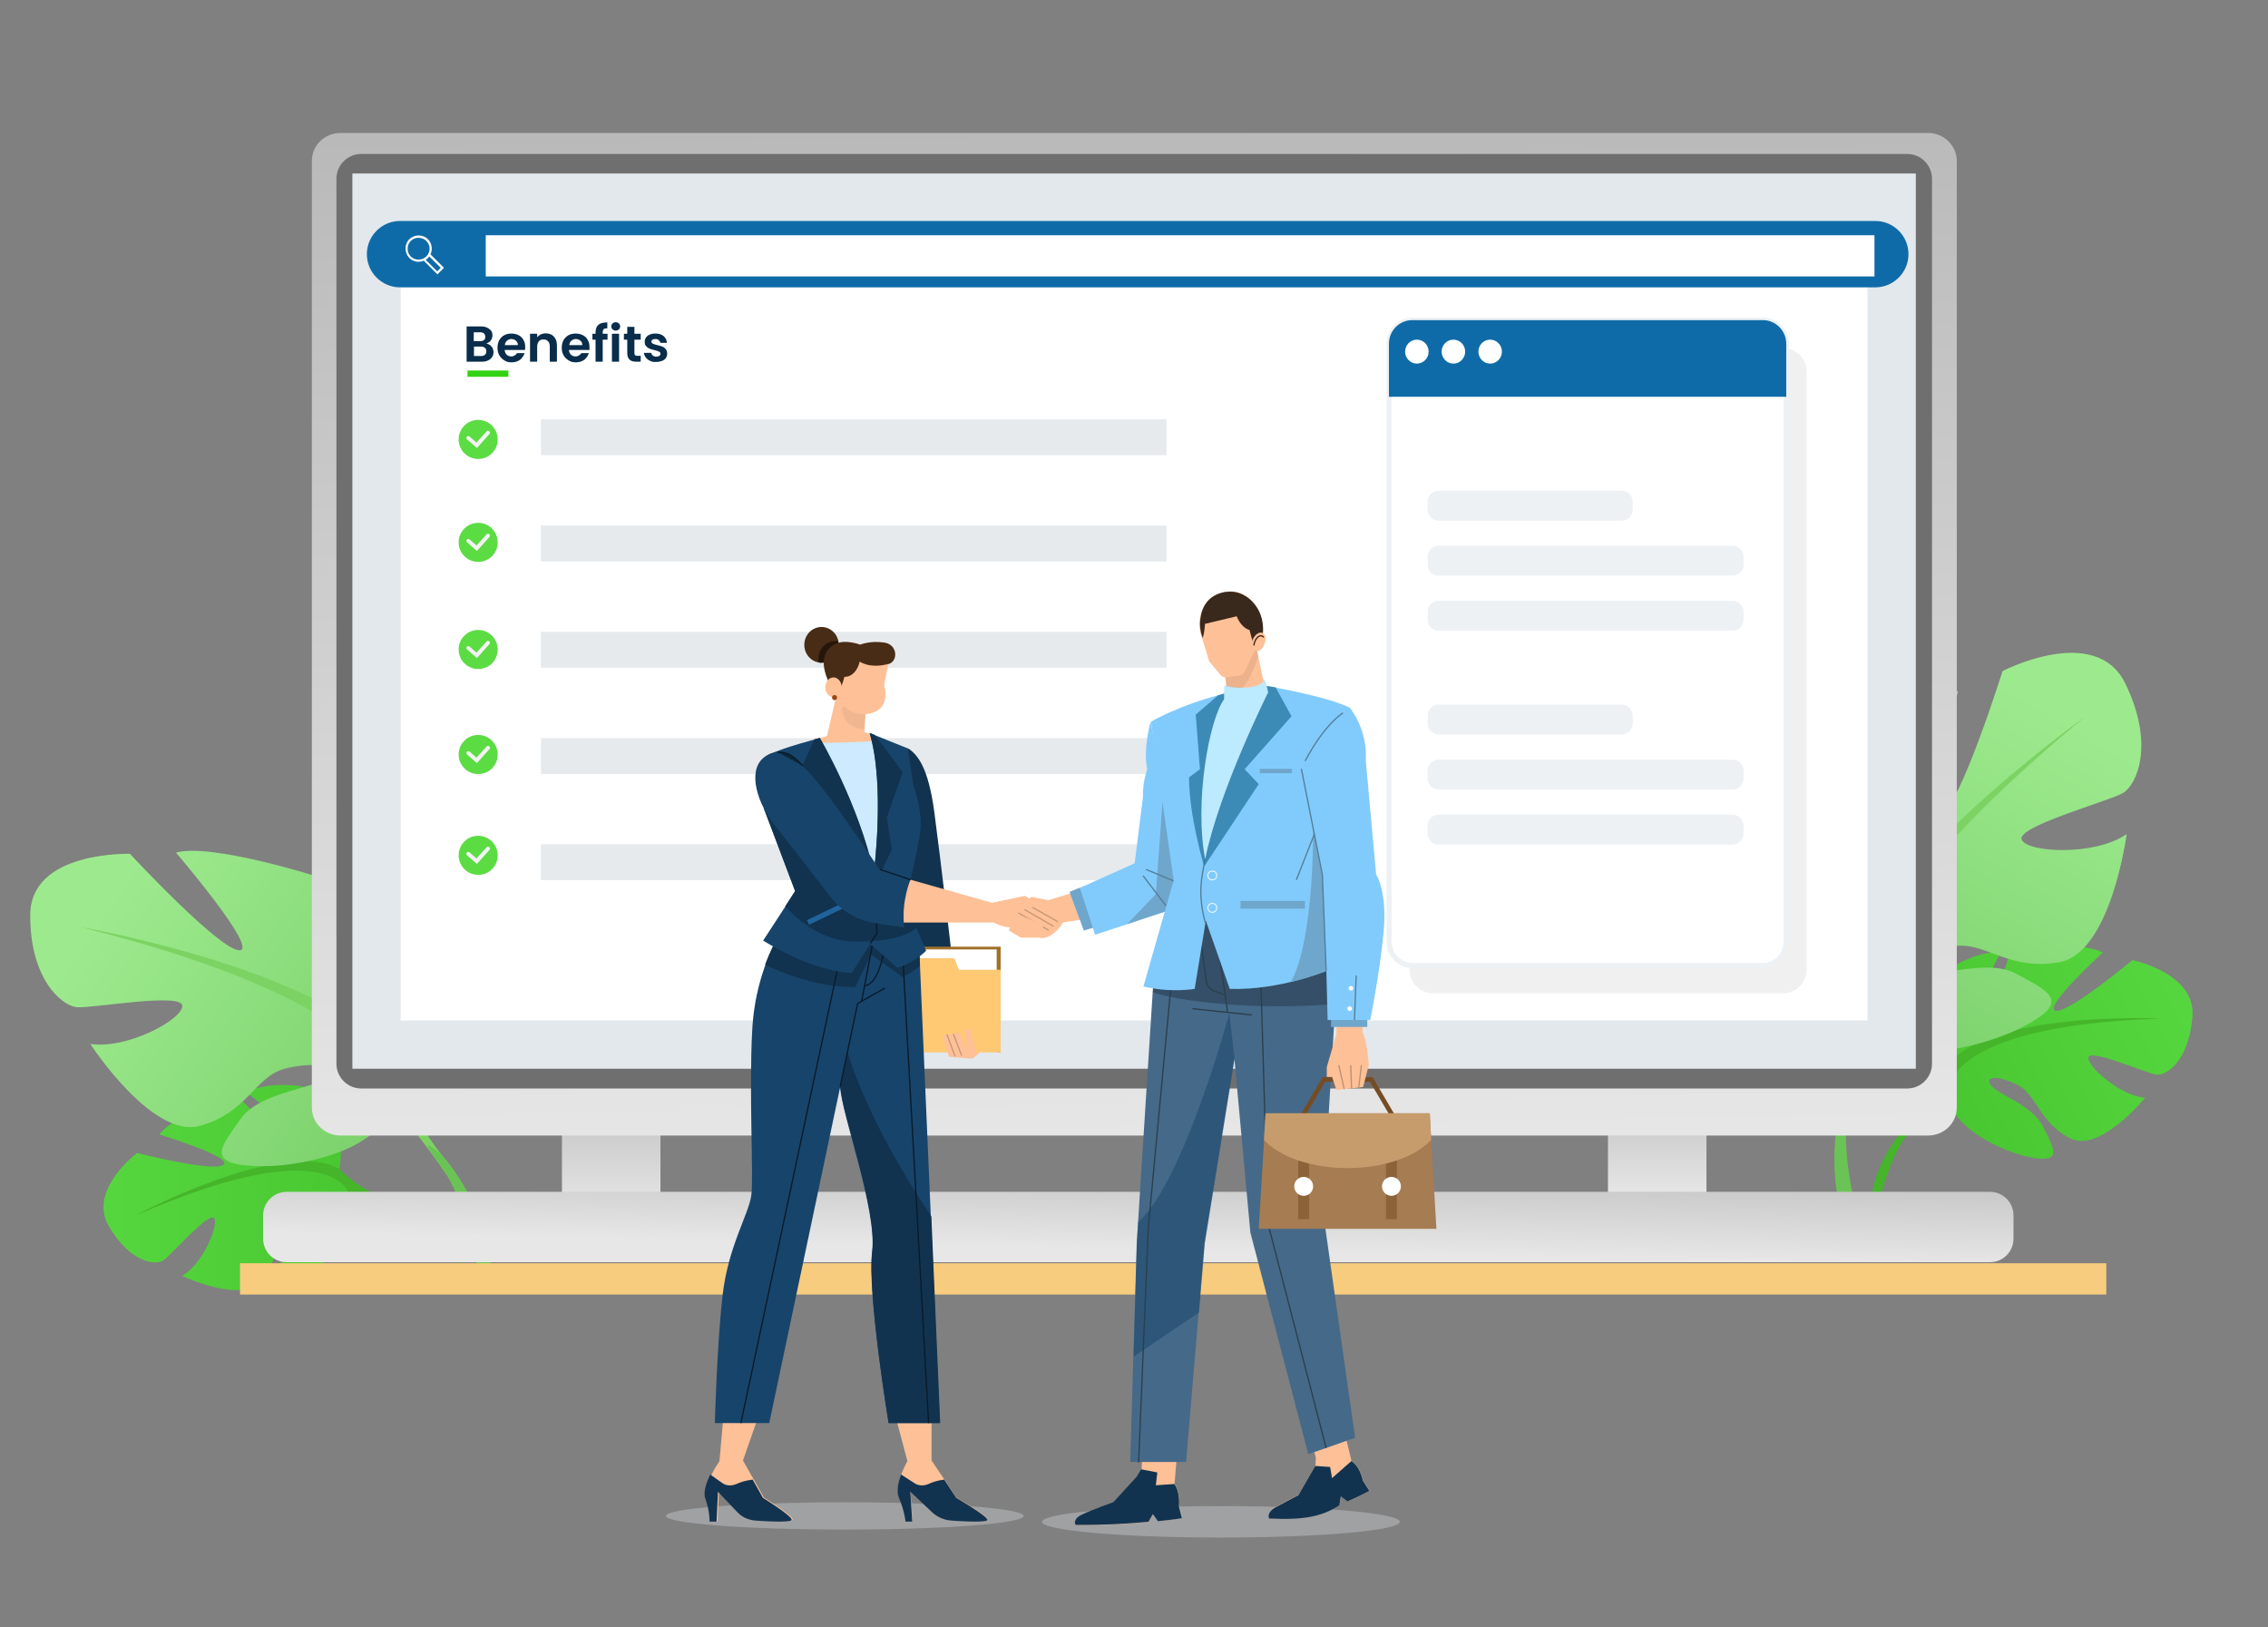 <?xml version="1.0" encoding="UTF-8"?>
<svg id="Layer_1" data-name="Layer 1" xmlns="http://www.w3.org/2000/svg" xmlns:xlink="http://www.w3.org/1999/xlink" version="1.1" viewBox="0 0 1080 774.6">
  <rect x="0" y="0" width="1080" height="774.6" fill="#808080" stroke="none"/>
  <defs>
    <style>
      .cls-1 {
        fill: #81cbfc;
      }

      .cls-1, .cls-2, .cls-3, .cls-4, .cls-5, .cls-6, .cls-7, .cls-8, .cls-9, .cls-10, .cls-11, .cls-12, .cls-13, .cls-14, .cls-15, .cls-16, .cls-17, .cls-18, .cls-19, .cls-20, .cls-21, .cls-22, .cls-23, .cls-24, .cls-25, .cls-26, .cls-27, .cls-28, .cls-29, .cls-30, .cls-31, .cls-32, .cls-33, .cls-34, .cls-35, .cls-36, .cls-37, .cls-38, .cls-39, .cls-40, .cls-41, .cls-42, .cls-43, .cls-44, .cls-45, .cls-46, .cls-47, .cls-48, .cls-49, .cls-50, .cls-51 {
        stroke-width: 0px;
      }

      .cls-2 {
        fill: #eef1f4;
      }

      .cls-3 {
        fill: #45b52a;
      }

      .cls-4, .cls-22 {
        fill: #17446b;
      }

      .cls-5, .cls-52, .cls-53, .cls-54, .cls-55, .cls-56, .cls-57, .cls-58, .cls-59, .cls-60 {
        fill: none;
      }

      .cls-6 {
        opacity: .2;
      }

      .cls-6, .cls-12, .cls-22, .cls-31, .cls-45 {
        isolation: isolate;
      }

      .cls-6, .cls-31 {
        fill: #be9071;
      }

      .cls-7 {
        opacity: .1;
      }

      .cls-7, .cls-43 {
        fill: #092d4a;
      }

      .cls-52, .cls-53, .cls-54, .cls-61, .cls-55, .cls-56, .cls-57, .cls-58, .cls-62, .cls-59, .cls-60 {
        stroke-miterlimit: 10;
      }

      .cls-52, .cls-54, .cls-55, .cls-56, .cls-62, .cls-60 {
        stroke-width: .6px;
      }

      .cls-52, .cls-57 {
        stroke: #be9071;
      }

      .cls-8 {
        fill: #706f6f;
      }

      .cls-9 {
        fill: url(#linear-gradient);
      }

      .cls-53 {
        stroke-width: .6px;
      }

      .cls-53, .cls-54, .cls-62 {
        stroke: #091a29;
      }

      .cls-61 {
        stroke: #eef1f4;
        stroke-width: 2.5px;
      }

      .cls-61, .cls-48 {
        fill: #fff;
      }

      .cls-10 {
        fill: #c69c6d;
      }

      .cls-11 {
        fill: #113350;
      }

      .cls-12 {
        fill: #2b7aa5;
        opacity: .8;
      }

      .cls-13 {
        fill: #a14412;
      }

      .cls-14 {
        fill: #f0f0f1;
      }

      .cls-15 {
        fill: #f3f3f3;
      }

      .cls-16 {
        fill: #456989;
      }

      .cls-17 {
        fill: #0c3c63;
      }

      .cls-55 {
        stroke: #2a3f4c;
      }

      .cls-18 {
        fill: #6fa6cb;
      }

      .cls-19 {
        fill: #a67c52;
      }

      .cls-20 {
        fill: #bceafe;
      }

      .cls-21 {
        fill: #ffc873;
      }

      .cls-22 {
        opacity: .5;
      }

      .cls-23 {
        fill: #a17128;
      }

      .cls-24 {
        fill: #f7cc7f;
      }

      .cls-25 {
        fill: #8c6239;
      }

      .cls-26 {
        fill: #5bdc43;
      }

      .cls-27 {
        fill: url(#SVGID_0000014145161044879595411);
        opacity: 0;
      }

      .cls-56 {
        stroke: #537d98;
      }

      .cls-28 {
        fill: #39281c;
      }

      .cls-57 {
        stroke-width: .5px;
      }

      .cls-29 {
        fill: #32d314;
      }

      .cls-30 {
        fill: #fdc097;
      }

      .cls-31 {
        opacity: .3;
      }

      .cls-32 {
        fill: #492c15;
      }

      .cls-33 {
        fill: #e2e8ec;
      }

      .cls-34 {
        fill: #7cd363;
      }

      .cls-58 {
        stroke: #754c24;
        stroke-width: 2.2px;
      }

      .cls-62 {
        fill: #09293b;
      }

      .cls-35 {
        fill: url(#linear-gradient-4);
      }

      .cls-36 {
        fill: url(#linear-gradient-2);
      }

      .cls-37 {
        fill: url(#linear-gradient-3);
      }

      .cls-38 {
        fill: url(#linear-gradient-8);
      }

      .cls-39 {
        fill: url(#linear-gradient-7);
      }

      .cls-40 {
        fill: url(#linear-gradient-5);
      }

      .cls-41 {
        fill: url(#linear-gradient-6);
      }

      .cls-42 {
        fill: #cdeafe;
      }

      .cls-44 {
        fill: #25160b;
      }

      .cls-45 {
        fill: #cfd2d8;
        opacity: .4;
      }

      .cls-46 {
        fill: #344f67;
      }

      .cls-47 {
        fill: #6ac455;
      }

      .cls-49 {
        fill: #0f6ba8;
      }

      .cls-59 {
        stroke: #fff;
        stroke-width: .4px;
      }

      .cls-60 {
        stroke: #402418;
      }

      .cls-50 {
        fill: #11334f;
      }

      .cls-51 {
        fill: #21639c;
      }
    </style>
    <linearGradient id="linear-gradient" x1="462.5" y1="-370.1" x2="-2.1" y2="-288.6" gradientTransform="translate(-34.1 277.9) rotate(-8.9) scale(1 -1)" gradientUnits="userSpaceOnUse">
      <stop offset="0" stop-color="#269e0f"/>
      <stop offset="1" stop-color="#5bdc43"/>
    </linearGradient>
    <linearGradient id="linear-gradient-2" x1="349.7" y1="-432.4" x2="60.7" y2="-162.5" gradientTransform="translate(-34.1 277.9) rotate(-8.9) scale(1 -1)" gradientUnits="userSpaceOnUse">
      <stop offset="0" stop-color="#51b13f"/>
      <stop offset="1" stop-color="#9dea8e"/>
    </linearGradient>
    <linearGradient id="linear-gradient-3" x1="-87.1" y1="-367.5" x2="-577.8" y2="-281.3" gradientTransform="translate(441.8 340.2) rotate(163.4)" xlink:href="#linear-gradient"/>
    <linearGradient id="linear-gradient-4" x1="-206.2" y1="-433.3" x2="-511.4" y2="-148.2" gradientTransform="translate(441.8 340.2) rotate(163.4)" xlink:href="#linear-gradient-2"/>
    <linearGradient id="linear-gradient-5" x1="291.1" y1="-56" x2="291.1" y2="-106.7" gradientTransform="translate(0 471.1) scale(1 -1)" gradientUnits="userSpaceOnUse">
      <stop offset="0" stop-color="#c4c4c4"/>
      <stop offset="1" stop-color="#e7e7e7"/>
    </linearGradient>
    <linearGradient id="linear-gradient-6" x1="789.2" y1="-54.3" x2="789.2" y2="-98.1" xlink:href="#linear-gradient-5"/>
    <linearGradient id="linear-gradient-7" x1="535" y1="487.3" x2="544.2" y2="-81.1" gradientTransform="translate(0 471.1) scale(1 -1)" gradientUnits="userSpaceOnUse">
      <stop offset="0" stop-color="#b2b2b2"/>
      <stop offset="1" stop-color="#e7e7e7"/>
    </linearGradient>
    <linearGradient id="linear-gradient-8" x1="542.7" y1="-82.6" x2="541.9" y2="-123.7" xlink:href="#linear-gradient-5"/>
    <pattern id="SVGID_0000014145161044879595411" data-name="SVGID 0000014145161044879595411" x="0" y="0" width="580" height="500" patternTransform="translate(-499.1 -38.6) scale(1 -1)" patternUnits="userSpaceOnUse" viewBox="0 0 580 500">
      <g>
        <rect class="cls-5" width="580" height="500"/>
        <g>
          <rect class="cls-5" x="0" width="580" height="500"/>
          <g>
            <rect class="cls-5" x="0" width="580" height="500"/>
            <g>
              <rect class="cls-5" x="0" width="580" height="500"/>
              <g>
                <path class="cls-17" d="M451.7-48c1.3-8.1.7-15.4-1.8-21.8-2.5-6.8-7-12.7-12.7-17-2.6-2-5.4-3.6-8.4-5-3.4,0-6.7.7-9.9,1.6-6.9,1.9-12.7,5.7-17.5,11.2-4.3,5-7.4,11.4-9.2,19.2-.2.9-.4,1.7-.6,2.6l-11.4,60.1,24.5,4.6,11.4-60.3c1.1-6,3.5-10.4,7.1-13.1.3-.2.7-.5,1.1-.7,2.8-1.7,6.1-2.4,10-2.1,1,.1,1.9.2,2.9.4,5.7,1.1,9.8,3.5,12.3,7.4,2.1,3.5,2.8,7.8,2.2,12.9Z"/>
                <path class="cls-29" d="M448.2,38.3l-15.9-37.2,9.2,5.3,9.9-52.4c.1-.7.2-1.4.3-2,1.3-8.1.7-15.4-1.8-21.8-2.5-6.8-7-12.7-12.7-17-2.6-2-5.4-3.6-8.4-5,3.3-.2,6.6,0,9.8.5.8.1,1.6.3,2.4.4,7.9,1.5,14.8,4.4,20.7,8.8,5.8,4.3,10.2,10.2,12.7,17,2.6,6.9,3.1,14.9,1.4,23.9l-9.9,52.3,10.5-1.6-28.2,28.8Z"/>
                <path class="cls-17" d="M537.9,25.8c-.9,1.3-2.1,2.4-3.5,3.1-1.6.8-3.4,1.3-5.1,1.4-2.3.2-4.6,0-6.8-.4l-16.9-3.2.5-2.9,2.3.4c.4,0,.8,0,1.1,0s.7,0,1-.3.6-.5.8-.9c.3-.5.5-1.1.5-1.7l5-26.6c.2-.6.2-1.3,0-1.9,0-.4-.2-.8-.4-1.2-.2-.3-.5-.5-.8-.7-.4-.2-.7-.3-1.1-.3l-2.3-.4.6-2.9,20.2,3.8-.6,2.9-3.4-.6c-.4,0-.8,0-1.1,0s-.7,0-1,.3-.6.5-.8.9c-.3.5-.5,1.1-.6,1.7l-1.7,8.8,1.9.4c3,.6,5.4,1.4,7.4,2.5,1.9,1.1,3.4,2.3,4.5,3.7,1.1,1.3,1.7,2.9,2,4.6.3,1.6.3,3.3,0,4.9-.2,1.5-.9,3.1-1.8,4.6ZM519.9,26.1l2.2.4c1.1.2,2.2.2,3.2,0,.9-.2,1.7-.6,2.4-1.2.7-.7,1.3-1.5,1.7-2.5.5-1.2.9-2.5,1.1-3.8.3-1.4.4-2.9.4-4.3s-.3-2.2-.8-3.1-1.2-1.6-2-2.1c-1.1-.6-2.2-1-3.4-1.2l-1.4-.3-3.4,18Z"/>
                <path class="cls-17" d="M565.6.3L563.8,0c-.5,0-1,0-1.5-.2-.4,0-.9,0-1.3.3-.4.2-.8.6-1,1-.3.6-.6,1.2-.7,1.9l-1.8,9.5c0,.4-.2,1-.2,1.6,0,.6,0,1.3,0,1.9s0,1.3,0,2c0,.6.2,1.3.5,1.9.2.5.5,1.1,1,1.5.4.4,1,.7,1.6.8.4,0,.9,0,1.4,0,.4-.2.7-.4,1-.7.3-.4.6-.9.7-1.4.2-.7.4-1.3.5-2,2.2.4,3.9,1.2,4.9,2.4,1,1.1,1.4,2.6,1.1,4.3-.3,1.5-1,2.5-2.2,3-1.2.6-2.9.6-5,.2-1-.2-2-.5-2.9-.9-.7-.3-1.4-.8-2-1.3-.5-.5-1-1.2-1.2-1.8-.3-.8-.6-1.6-.8-2.4h-.3c0,0-1.9,4-1.9,4l-11.2-2.1.6-2.9h.2c.6,0,1.1.2,1.7.2s.9,0,1.3-.3c.4-.2.8-.6,1-1,.3-.6.5-1.2.6-1.9l3-16c0-.7.2-1.4,0-2.1,0-.5-.3-1-.6-1.4s-.8-.6-1.2-.8c-.6-.2-1.1-.4-1.7-.5h-.2l.6-2.9,18.4,3.5-.7,3Z"/>
                <path class="cls-17" d="M601.7,26.5c-.9,1.7-2.2,3.1-3.7,4.3-1.5,1.1-3.2,1.7-5,2-2,.3-4.1.2-6.1-.2-4.7-.9-8.1-2.8-10-5.8-2-3-2.4-7.1-1.5-12.3.4-2.3,1.1-4.5,2.3-6.6.9-1.7,2.2-3.1,3.7-4.3,1.5-1.1,3.2-1.7,5-2,2-.3,4.1-.2,6.1.2,4.7.9,8.1,2.8,10,5.9,1.9,3,2.4,7.1,1.4,12.3-.4,2.2-1.1,4.5-2.2,6.5ZM583.2,21.4c0,1.3,0,2.6.3,3.9.2,1,.7,1.8,1.4,2.6,1.5,1.3,3.5,1.7,5.4,1,.9-.4,1.7-1.1,2.2-1.9.7-1.1,1.3-2.3,1.7-3.5.6-1.7,1-3.4,1.3-5.1s.6-3.4.7-5.2c0-1.3,0-2.7-.3-3.9-.2-1-.7-1.9-1.4-2.6s-1.6-1.1-2.5-1.3-1.9,0-2.8.2c-.9.4-1.7,1.1-2.2,2-.7,1.1-1.3,2.3-1.7,3.6-.6,1.7-1,3.4-1.3,5.1-.5,1.6-.7,3.3-.8,5.1Z"/>
                <path class="cls-17" d="M509.2-79.1l-1.4-.3-19.9,105.4,1.4.3,19.9-105.4Z"/>
              </g>
              <g>
                <path class="cls-17" d="M21.7,26.5c-.9,1.7-2.2,3.1-3.7,4.3-1.5,1.1-3.2,1.7-5,2-2,.3-4.1.2-6.1-.2-4.7-.9-8.1-2.8-10-5.8-2-3-2.4-7.1-1.5-12.3.4-2.3,1.1-4.5,2.3-6.6C-1.4,6.2,0,4.8,1.4,3.6c1.5-1.1,3.2-1.7,5-2,2-.3,4.1-.2,6.1.2,4.7.9,8.1,2.8,10,5.9,1.9,3,2.4,7.1,1.4,12.3-.4,2.2-1.1,4.5-2.2,6.5ZM3.2,21.4c-.1,1.3,0,2.6.3,3.9.2,1,.7,1.8,1.4,2.6,1.5,1.3,3.5,1.7,5.4,1,.9-.4,1.7-1.1,2.2-1.9.7-1.1,1.3-2.3,1.7-3.5.6-1.7,1-3.4,1.3-5.1s.6-3.4.7-5.2c0-1.3,0-2.7-.3-3.9-.2-1-.7-1.9-1.4-2.6s-1.6-1.1-2.5-1.3c-.9-.2-1.9,0-2.8.2-.9.4-1.7,1.1-2.2,2-.7,1.1-1.3,2.3-1.7,3.6-.6,1.7-1,3.4-1.3,5.1-.5,1.6-.7,3.3-.8,5.1Z"/>
                <path class="cls-17" d="M50.4,9.5l-.6,2.9-2.6-.5c-.4,0-.8,0-1.3,0s-.9,0-1.4.2c-.5.2-.9.5-1.2.9-.4.5-.6,1.2-.7,1.8l-3.7,19.3,7.6,1.4-.7,3.8-7.6-1.4-.6,3c-.2,1.1-.4,2.1-.5,3.1,0,.7,0,1.4,0,2.1,0,.5.2.9.6,1.3.3.3.7.5,1.1.6.5.1.9,0,1.4-.2.4-.2.8-.6,1-1,.3-.4.6-.9.7-1.4.2-.5.3-.9.4-1.4,2.3.4,3.9,1.1,4.9,1.8s1.4,1.9,1.2,3c0,.6-.3,1.1-.7,1.5s-1.1.8-1.7,1c-1,.3-2,.4-3,.3-1.5-.1-3-.2-4.5-.5-1.7-.3-3.4-.9-4.9-1.7-1.2-.7-2.3-1.6-3.1-2.8s-1.2-2.4-1.4-3.8c-.2-1.6,0-3.2.2-4.7l.4-2.1-4.9-.9.7-3.8,4.9.9,3.7-19.3c.2-.6.2-1.3,0-2-.2-.5-.4-.9-.8-1.3-.3-.3-.7-.6-1.2-.7-.4-.2-.8-.3-1.2-.4l-1.2-.2.6-2.9,20.1,4.2Z"/>
                <path class="cls-17" d="M73.5,13.8c1.1.5,2.2,1.1,3.1,1.9.7.6,1.3,1.4,1.6,2.2.3.8.4,1.6.2,2.4-.2,1.3-.9,2.1-2,2.4-.2-.7-.5-1.4-.9-2-.4-.7-.9-1.3-1.5-1.8-.6-.6-1.3-1-2-1.4-.8-.4-1.7-.7-2.6-.8-1-.2-2.1-.2-3.2,0-1,.3-1.9.8-2.6,1.5s-1.6,1.9-2.1,3c-.7,1.5-1.2,3.1-1.5,4.6l18.1,3.4-.5,2.8c-.3,2-1,3.8-2,5.6-.8,1.5-2,2.7-3.4,3.7-1.3.9-2.9,1.5-4.5,1.7-3.9.5-7.8-.3-11.2-2.3-1.5-.9-2.8-2.2-3.7-3.8-1-1.6-1.6-3.5-1.8-5.4-.2-2.3,0-4.7.4-7,.4-2.2,1.1-4.3,2.1-6.3.9-1.7,2.1-3.1,3.6-4.2s3.2-1.8,5.1-2.1c2.1-.4,4.3-.3,6.4,0,1.8.7,3.4,1.2,4.9,1.8ZM65.3,39.4c.7-.4,1.3-.9,1.7-1.5.6-.8,1-1.7,1.3-2.7.4-1.2.7-2.5,1-3.7l-9.5-1.8c-.4,3-.4,5.3.2,7s1.7,2.7,3.2,3c.6,0,1.4,0,2.1-.3Z"/>
                <path class="cls-17" d="M101.1,19.3c1.3.6,2.5,1.5,3.4,2.6.8,1,1.5,2.2,1.7,3.5.3,1.4.3,2.8,0,4.2-.2,1.1-.6,2.1-1.2,3-.6.8-1.3,1.5-2.2,2.1-1,.6-2,1.1-3,1.4-1.2.4-2.4.6-3.7.8-1.6.2-2.9.5-4,.7-.9.2-1.7.5-2.5.8-.5.2-1.1.6-1.4,1.1s-.5,1-.6,1.5,0,1,0,1.6c.2.5.4.9.8,1.2.4.4.8.7,1.3.9s1.1.4,1.7.5c1.6.3,2.9,0,3.9-.8s1.7-2.2,2-4c2,.4,3.4,1,4.1,1.8s1,1.8.8,3.1c0,.7-.4,1.3-.9,1.8-.6.6-1.3,1-2,1.3-1,.4-2.1.6-3.2.6s-3-.1-4.5-.4c-1.7-.3-3.2-.8-4.8-1.5-1.3-.5-2.4-1.4-3.4-2.3-.9-.9-1.5-2-1.9-3.2-.3-1.3-.4-2.7,0-4,.2-1.1.6-2.2,1.2-3.2.6-.9,1.4-1.6,2.3-2.2,1-.6,2.1-1.1,3.3-1.5,1.4-.4,2.8-.7,4.3-.9,1.4-.2,2.5-.4,3.5-.7.8-.2,1.6-.5,2.3-.9.5-.3,1-.7,1.4-1.1.3-.5.5-1,.6-1.6.2-1,0-2.1-.8-2.9-.4-.5-1-.9-1.6-1.1-.7-.4-1.6-.6-2.4-.8s-1.7-.2-2.5,0c-.8.2-1.5.6-2.1,1.1-.7.6-1.3,1.3-1.7,2.1-.5,1-.8,2-1,3-.5,0-1.1-.3-1.6-.4-.6-.2-1.1-.5-1.6-.9s-.9-.9-1.1-1.5c-.3-.7-.3-1.5,0-2.3,0-.9.5-1.7,1.1-2.5s1.4-1.4,2.3-1.7c1.2-.4,2.5-.7,3.7-.7,1.7,0,3.5,0,5.2.5,1.7.4,3.4.9,4.9,1.8Z"/>
                <path class="cls-17" d="M128.1,24.4c1.3.6,2.5,1.5,3.4,2.6.8,1,1.5,2.2,1.7,3.5.3,1.4.3,2.8,0,4.2-.2,1.1-.6,2.1-1.2,3-.6.8-1.3,1.5-2.2,2.1-1,.6-2,1.1-3,1.4-1.2.4-2.4.6-3.7.8-1.6.2-2.9.5-4,.7-.9.2-1.7.5-2.5.8-.6.2-1.1.6-1.4,1.1-.3.5-.5,1-.6,1.5s-.1,1,.1,1.6c.2.5.4.9.8,1.2.4.4.8.7,1.3.9s1.1.4,1.7.5c1.6.3,2.9,0,3.9-.8,1-.9,1.7-2.2,2-4,2,.4,3.4,1,4.1,1.8.7.8,1,1.8.8,3.1-.1.7-.4,1.3-.9,1.8s-1.2,1.1-2,1.3c-1,.4-2.1.6-3.2.6s-3-.1-4.5-.4c-1.7-.3-3.2-.8-4.8-1.5-1.3-.6-2.5-1.4-3.4-2.3s-1.5-2-1.9-3.2c-.3-1.3-.4-2.7,0-4,.2-1.1.6-2.2,1.2-3.2.6-.9,1.4-1.6,2.3-2.2,1-.6,2.1-1.1,3.3-1.5,1.4-.4,2.8-.7,4.3-.9,1.4-.2,2.5-.4,3.5-.7.8-.2,1.6-.5,2.3-.9.5-.3,1-.7,1.4-1.1.3-.5.5-1,.6-1.6.1-.5.1-1-.1-1.5-.1-.5-.4-1-.7-1.4-.4-.5-1-.9-1.6-1.1-.8-.4-1.6-.6-2.4-.8-.8-.2-1.7-.2-2.5,0-.8.2-1.5.6-2.1,1.1-.7.6-1.3,1.3-1.7,2.1-.5,1-.8,2-1,3-.5,0-1.1-.3-1.6-.4-.6-.2-1.1-.5-1.6-.9s-.9-.9-1.1-1.5c-.3-.7-.3-1.5-.1-2.3.1-.9.5-1.7,1.1-2.5s1.4-1.4,2.3-1.7c1.2-.4,2.5-.7,3.7-.7,1.7,0,3.5,0,5.2.5,1.6.4,3.3.9,4.9,1.8Z"/>
                <path class="cls-17" d="M137.6,29.1l.6-2.9,17.5,3.3-.6,2.9h-.6c-.4-.2-.9-.2-1.3-.2s-.9,0-1.4.2c-.5.2-.9.5-1.2.9-.4.5-.6,1.2-.7,1.8l-4.4,23.1-13-2.5.6-2.9h.6c.4.2.8.2,1.3.2s.9-.1,1.4-.2c.5-.2.8-.5,1.2-.8.4-.5.6-1.1.7-1.7l3.2-16.8c.2-.6.2-1.3,0-2-.2-.5-.4-.9-.8-1.3-.3-.3-.7-.6-1.2-.7-.4-.2-.8-.3-1.3-.4h-.6ZM135.3,63.7c.3-.4.7-.8,1.2-1.1.5-.2,1.1-.4,1.6-.4,1.3-.1,2.5.1,3.6.7.5.3,1,.6,1.4,1s.6.9.8,1.4c.2.6.2,1.2,0,1.9-.1.6-.3,1.2-.7,1.7-.3.4-.8.8-1.3,1s-1.1.4-1.6.4c-1.2.1-2.5-.2-3.6-.7-.5-.2-1-.6-1.4-1s-.6-.9-.8-1.4c-.1-.6-.2-1.3,0-1.9.2-.6.5-1.1.8-1.6Z"/>
                <path class="cls-17" d="M182.8,57c-.9,1.7-2.2,3.1-3.7,4.3-1.5,1.1-3.2,1.7-5,2-2,.3-4.1.2-6.1-.2-4.7-.9-8.1-2.8-10-5.8-2-3-2.4-7.1-1.5-12.3.4-2.3,1.1-4.5,2.3-6.6.9-1.7,2.2-3.1,3.7-4.3,1.5-1.1,3.2-1.7,5-2,2-.3,4.1-.2,6.1.2,4.7.9,8.1,2.8,10,5.9,1.9,3,2.4,7.1,1.4,12.3-.5,2.5-1.3,4.7-2.2,6.5ZM164.2,51.9c-.1,1.3,0,2.6.3,3.9.2,1,.7,1.8,1.4,2.6,1.5,1.3,3.5,1.7,5.4,1,.9-.4,1.7-1.1,2.2-1.9.7-1.1,1.3-2.3,1.7-3.5.6-1.7,1-3.4,1.3-5.1s.6-3.4.7-5.2c.1-1.3,0-2.7-.3-3.9-.2-1-.7-1.9-1.4-2.6s-1.6-1.1-2.5-1.3-1.9,0-2.8.2c-.9.4-1.7,1.1-2.2,1.9-.7,1.1-1.3,2.3-1.7,3.6-.5,1.7-1,3.4-1.3,5.1-.4,1.7-.6,3.4-.8,5.2Z"/>
                <path class="cls-17" d="M225.8,42.7l-.6,2.9h-.2c-.6-.1-1.1-.2-1.7-.2s-.9.1-1.3.3c-.4.2-.7.6-.9,1-.3.6-.5,1.3-.6,2l-2.4,12.8c-.3,1.6-.8,3.2-1.5,4.7-.6,1.2-1.4,2.2-2.4,3-1,.7-2,1.2-3.2,1.4-1.3.2-2.7.2-4-.1-.8-.2-1.6-.4-2.4-.6-.7-.2-1.5-.6-2.1-1-.7-.5-1.2-1.1-1.7-1.8-.6-.9-1-1.8-1.3-2.8h-.3c0-.1-1.5,3.7-1.5,3.7l-11.6-2.2.6-2.9h.2c.5.1,1.1.2,1.7.2s.9-.1,1.3-.3c.4-.2.8-.5,1-.9.3-.6.5-1.2.6-1.8l3.1-16.3c.2-.7.2-1.4.1-2.1-.1-.5-.3-1-.7-1.3s-.8-.6-1.3-.8-1.1-.4-1.7-.5h-.1l.6-2.9,16.9,3.2-.6,2.9h-.2c-.5-.1-1.1-.2-1.7-.2s-.9.1-1.3.3c-.4.2-.7.5-1,.9-.3.6-.5,1.2-.6,1.8l-2,10.5c-.2,1.1-.3,2.2-.4,3.3,0,1,0,1.9.3,2.9.2.8.6,1.5,1.1,2.1.6.6,1.3,1,2.2,1.1.7.1,1.5.1,2.2-.1s1.2-.6,1.6-1.2c.5-.7.9-1.4,1.2-2.2.4-1,.6-2.1.8-3.1l3.4-18.2,12.4,2.5Z"/>
                <path class="cls-17" d="M240,72.9c.5-.2,1-.6,1.3-1.1.4-.6.7-1.2.8-1.9.2-.8.4-1.6.6-2.5l.6-3-4.5-1c-4.1-.9-7.1-2.3-8.9-4.1-1.8-1.8-2.4-4.2-1.8-7.2.2-1.4.7-2.7,1.4-3.8.6-1,1.4-1.8,2.4-2.5.9-.6,2-1,3.1-1.1,1.2-.2,2.3-.1,3.5.1.9.2,1.8.4,2.7.8.7.3,1.3.7,1.9,1.2s1.1,1.1,1.5,1.7.9,1.4,1.4,2.2h.5c0,.1,1.9-3.5,1.9-3.5l10.3,1.9-.6,2.9h-.2c-.5-.1-1.1-.1-1.6-.1s-.8.2-1.1.4c-.3.3-.6.7-.8,1.1-.2.6-.4,1.2-.5,1.9l-2.7,14.1c-.3,1.5-.8,2.9-1.6,4.2-.6,1.1-1.6,1.9-2.7,2.5-1.2.6-2.6.9-3.9.9s-3.5-.1-5.2-.5c-1.5-.3-2.9-.6-4.4-1.1-1.2-.4-2.4-1-3.4-1.7-.9-.6-1.6-1.3-2.1-2.2-.5-.8-.6-1.8-.4-2.8.3-1.4,1.1-2.2,2.4-2.5,1.3-.3,3.3-.2,5.8.2-.1.8-.2,1.6-.3,2.4,0,.7.1,1.4.2,2,.4,1.2,1.4,2.1,2.6,2.2.5.1,1.2.1,1.8,0ZM236.5,56c0,.7.3,1.4.6,2.1.4.6.9,1.2,1.6,1.6.8.5,1.7.8,2.7,1l2.5.6.8-4.1c.2-1,.2-2,.2-3-.1-.8-.3-1.6-.6-2.4-.3-.7-.8-1.2-1.4-1.7-.6-.4-1.3-.7-2-.9-1.1-.2-1.9.1-2.6.7-.7.7-1.1,1.8-1.4,3.4-.4.9-.4,1.8-.4,2.7Z"/>
                <path class="cls-17" d="M260.7,52.4l.6-2.9,17.6,3.3-.6,2.9h-.7c-.4-.2-.9-.2-1.3-.2s-.9.1-1.4.2c-.5.2-.9.5-1.2.9-.4.5-.6,1.2-.7,1.8l-6.7,35.4-13-2.5.6-2.9h.6c.4.2.8.2,1.3.2s.9-.1,1.4-.2c.5-.2.9-.5,1.2-.8.4-.5.6-1.1.7-1.7l5.5-29.1c.2-.6.2-1.3,0-2-.2-.5-.4-.9-.8-1.3-.3-.3-.7-.6-1.2-.7-.4-.2-.8-.3-1.3-.4h-.6Z"/>
                <path class="cls-17" d="M276.2,110.7c-.7-.2-1.3-.5-1.9-.8-2-1.2-3.5-3-4.2-5.2-.3-1.1-.5-2.2-.4-3.3,0-.3,0-.5.1-.8h0c0-.1.2-1.1.2-1.1.1-.2.1-.4.2-.6.2-.8.6-1.5,1-2.2,1.1-1.8,2.8-3.2,4.8-3.8,1.1-.4,2.2-.5,3.3-.5,4.7.1,8.6,3.6,9.2,8.3.1.7.1,1.3,0,1.9-.1,1.7-.7,3.3-1.7,4.7-1.1,1.6-2.7,2.8-4.5,3.5-1.1.4-2.2.6-3.3.5-.3,0-.7,0-1-.1h0l-1-.2c-.4-.2-.6-.2-.8-.3ZM286.4,103.1c.8-4.1-1.9-8-6-8.7-4.1-.8-8,1.9-8.7,6-.8,4.1,1.9,8,6,8.7,4,.8,7.9-1.9,8.7-6Z"/>
                <path class="cls-17" d="M281,102.2c.6.4,1,1.1,1.1,1.8,0,.5,0,1-.2,1.4-.1.4-.3.7-.6,1-.4.3-.8.5-1.3.5-.6.1-1.3,0-1.9-.1-1.3-.2-2.6-.5-3.9-.7q-.2,0-.1-.2l1.8-9.4q0-.1.2-.1l2.2.4q.1,0,.1.2l-.6,3.4q0,.1.1.1c.3,0,.6.1.8.1.4,0,.7-.1,1-.3.2-.2.4-.4.6-.6.6-.7,1.1-1.5,1.7-2.2,0-.1.1-.1.2-.1l2.5.5q.1,0,0,.1c-.6.8-1.3,1.7-1.9,2.5-.2.3-.4.5-.7.7-.3.3-.7.5-1.1.6h-.1c-.1.2,0,.3,0,.4ZM276.9,104.6q0,.1.1.1c.4,0,.8.2,1.2.2h.6c.3-.1.6-.2.7-.6.1-.3.2-.6.2-.9s-.2-.7-.6-.8c-.2-.1-.4-.2-.7-.2-.3-.1-.6-.1-.9-.2q-.1,0-.1.1l-.2,1.1-.3,1.2Z"/>
              </g>
              <g>
                <path class="cls-17" d="M85.3,218.1c1.1-5.9.8-11.5-1-16.9s-5.2-10.1-10.2-14.2c-2.2-1.7-4.5-3.2-7.1-4.4-3.7-1.8-8.1-3.1-12.9-4l-15.4-2.9,6.9-36.4c-2.2-.3-4.5-.4-6.7-.3-1.9.1-3.9.4-5.7,1-4.3,1.2-8.2,3.7-11.1,7.1-3,3.5-5.1,8.1-6.2,13.8L1.6,236.2l40.1,7.6c8.1,1.5,15.2,1.4,21.3-.3,6.1-1.8,11-4.8,14.8-9.2,3.8-4.5,6.3-9.8,7.5-16.2ZM57,226.6l-26.7-5,2.3-12,6.1,1.2-5.3-7.7,10.1-6.9,1.1,1.5,4.2,6.2,1.2-6.1,12,2.3-5,26.5Z"/>
                <path class="cls-17" d="M161.7,202c1.3-8.1.7-15.4-1.8-21.8-2.5-6.8-7-12.7-12.7-17-2.6-2-5.4-3.6-8.4-5-3.4.1-6.7.7-9.9,1.6-6.9,1.9-12.7,5.7-17.5,11.2-4.3,5-7.4,11.4-9.2,19.2-.2.9-.4,1.7-.6,2.6l-11.4,60.1,24.5,4.6,11.4-60.3c1.1-6,3.5-10.4,7.1-13.1.3-.2.7-.5,1.1-.7,2.8-1.7,6.1-2.4,10-2.1,1,.1,1.9.2,2.9.4,5.7,1.1,9.8,3.5,12.3,7.4,2.1,3.5,2.8,7.8,2.2,12.9Z"/>
                <path class="cls-29" d="M158.2,288.3l-15.9-37.2,9.2,5.3,9.9-52.4c.1-.7.2-1.4.3-2,1.3-8.1.7-15.4-1.8-21.8-2.5-6.8-7-12.7-12.7-17-2.6-2-5.4-3.6-8.4-5,3.3-.2,6.6,0,9.8.5.8.1,1.6.3,2.4.4,7.9,1.5,14.8,4.4,20.7,8.8,5.8,4.3,10.2,10.2,12.7,17,2.6,6.9,3.1,14.9,1.4,23.9l-9.9,52.3,10.5-1.6-28.2,28.8Z"/>
                <path class="cls-17" d="M247.9,275.8c-.9,1.3-2.1,2.4-3.5,3.1-1.6.8-3.4,1.3-5.1,1.4-2.3.2-4.6,0-6.8-.4l-16.9-3.2.5-2.9,2.3.4c.4.1.8.1,1.1.1s.7-.1,1-.3c.3-.2.6-.5.8-.9.3-.5.5-1.1.5-1.7l5-26.6c.1-.6.2-1.3.1-1.9,0-.4-.2-.8-.4-1.2-.2-.3-.5-.5-.8-.7-.4-.2-.7-.3-1.1-.4l-2.3-.4.6-2.9,20.2,3.8-.6,2.9-3.4-.6c-.4-.1-.8-.1-1.1-.1s-.7.1-1,.3c-.3.2-.6.5-.8.9-.3.5-.5,1.1-.6,1.7l-1.7,8.8,1.9.4c3,.6,5.4,1.4,7.4,2.5s3.4,2.3,4.5,3.7c1.1,1.3,1.7,2.9,2,4.6.3,1.6.3,3.3,0,4.9-.2,1.6-.9,3.2-1.8,4.7ZM229.9,276.1l2.2.4c1.1.2,2.2.2,3.2.1.9-.2,1.7-.6,2.4-1.2.7-.7,1.3-1.5,1.7-2.5.5-1.2.9-2.5,1.1-3.8.3-1.4.4-2.9.4-4.3s-.3-2.2-.8-3.1-1.2-1.6-2-2.1c-1.1-.6-2.2-1-3.4-1.2l-1.4-.3-3.4,18Z"/>
                <path class="cls-17" d="M275.6,250.3l-1.8-.3c-.5-.1-1-.1-1.5-.2-.4,0-.9.1-1.3.3-.4.2-.8.6-1,1-.3.6-.6,1.2-.7,1.9l-1.8,9.5c-.1.4-.2,1-.2,1.6-.1.6-.1,1.3-.1,1.9s0,1.3.1,2c.1.6.2,1.3.5,1.9.2.5.5,1.1,1,1.5.4.4,1,.7,1.6.8.4.1.9.1,1.4-.1.4-.1.7-.4,1-.7.3-.4.6-.9.7-1.4.2-.7.4-1.3.5-2,2.2.4,3.9,1.2,4.9,2.4,1,1.1,1.4,2.6,1.1,4.3-.3,1.5-1,2.5-2.2,3-1.2.6-2.9.6-5,.2-1-.2-2-.5-2.9-.9-.7-.3-1.4-.8-2-1.3-.5-.5-1-1.2-1.2-1.8-.3-.8-.6-1.6-.8-2.4h-.3c0-.1-1.9,4-1.9,4l-11.2-2.1.6-2.9h.2c.6.1,1.1.2,1.7.2s.9-.1,1.3-.3c.4-.2.8-.6,1-1,.3-.6.5-1.2.6-1.9l3-16c.1-.7.2-1.4.1-2.1-.1-.5-.3-1-.6-1.4-.3-.4-.8-.6-1.2-.8-.6-.2-1.1-.4-1.7-.5h-.2l.6-2.9,18.4,3.5-.7,3Z"/>
                <path class="cls-17" d="M311.7,276.5c-.9,1.7-2.2,3.1-3.7,4.3-1.5,1.1-3.2,1.7-5,2-2,.3-4.1.2-6.1-.2-4.7-.9-8.1-2.8-10-5.8-2-3-2.4-7.1-1.5-12.3.4-2.3,1.1-4.5,2.3-6.6.9-1.7,2.2-3.1,3.7-4.3,1.5-1.1,3.2-1.7,5-2,2-.3,4.1-.2,6.1.2,4.7.9,8.1,2.8,10,5.9s2.4,7.1,1.4,12.3c-.4,2.2-1.1,4.5-2.2,6.5ZM293.2,271.4c-.1,1.3,0,2.6.3,3.9.2,1,.7,1.8,1.4,2.6,1.5,1.3,3.5,1.7,5.4,1,.9-.4,1.7-1.1,2.2-1.9.7-1.1,1.3-2.3,1.7-3.5.6-1.7,1-3.4,1.3-5.1s.6-3.4.7-5.2c.1-1.3,0-2.7-.3-3.9-.2-1-.7-1.9-1.4-2.6-.7-.7-1.6-1.1-2.5-1.3-.9-.2-1.9-.1-2.8.2-.9.4-1.7,1.1-2.2,2-.7,1.1-1.3,2.3-1.7,3.6-.6,1.7-1,3.4-1.3,5.1-.5,1.6-.7,3.3-.8,5.1Z"/>
                <path class="cls-17" d="M340.4,259.5l-.6,2.9-2.6-.5c-.4-.1-.8-.1-1.3-.1s-.9.1-1.4.2c-.5.2-.9.5-1.2.9-.4.5-.6,1.2-.7,1.8l-3.7,19.3,7.6,1.4-.7,3.8-7.6-1.4-.6,3c-.2,1.1-.4,2.1-.5,3.1-.1.7-.1,1.4,0,2.1,0,.5.2.9.6,1.3s.7.5,1.1.6c.5.1.9,0,1.4-.2.4-.2.8-.6,1-1,.3-.4.6-.9.7-1.4.2-.5.3-.9.4-1.4,2.3.4,3.9,1.1,4.9,1.8,1,.7,1.4,1.9,1.2,3-.1.6-.3,1.1-.7,1.5-.5.5-1.1.8-1.7,1-1,.3-2,.4-3,.3-1.5-.1-3-.2-4.5-.5-1.7-.3-3.4-.9-4.9-1.7-1.2-.7-2.3-1.6-3.1-2.8-.8-1.2-1.2-2.4-1.4-3.8-.2-1.6-.1-3.2.2-4.7l.4-2.1-4.9-.9.7-3.8,4.9.9,3.7-19.3c.2-.6.2-1.3,0-2-.2-.5-.4-.9-.8-1.3s-.7-.6-1.2-.7c-.4-.2-.8-.3-1.2-.4l-1.2-.2.6-2.9,20.1,4.2Z"/>
                <path class="cls-17" d="M363.5,263.8c1.1.5,2.2,1.1,3.1,1.9.7.6,1.3,1.4,1.6,2.2.3.8.4,1.6.2,2.4-.2,1.3-.9,2.1-2,2.4-.2-.7-.5-1.4-.9-2-.4-.7-.9-1.3-1.5-1.8-.6-.6-1.3-1-2-1.4-.8-.4-1.7-.7-2.6-.8-1-.2-2.1-.2-3.2,0-1,.3-1.9.8-2.6,1.5s-1.6,1.9-2.1,3c-.7,1.5-1.2,3.1-1.5,4.6l18.1,3.4-.5,2.8c-.3,2-1,3.8-2,5.6-.8,1.5-2,2.7-3.4,3.7-1.4.9-2.9,1.5-4.5,1.7-3.9.5-7.8-.3-11.2-2.3-1.5-.9-2.8-2.2-3.7-3.8-1-1.6-1.6-3.5-1.8-5.4-.2-2.3-.1-4.7.4-7,.4-2.2,1.1-4.3,2.1-6.3.9-1.6,2.1-3.1,3.6-4.2s3.2-1.8,5-2.1c2.1-.4,4.3-.3,6.4.1,1.9.7,3.5,1.2,5,1.8ZM355.3,289.4c.7-.4,1.3-.9,1.7-1.5.6-.8,1-1.7,1.3-2.7.4-1.2.7-2.5,1-3.7l-9.5-1.8c-.5,3-.4,5.3.2,7s1.7,2.7,3.2,3c.6,0,1.4,0,2.1-.3Z"/>
                <path class="cls-17" d="M391.1,269.3c1.3.6,2.5,1.5,3.4,2.6.8,1,1.5,2.2,1.7,3.5.3,1.4.3,2.8,0,4.2-.2,1.1-.6,2.1-1.2,3-.6.8-1.3,1.5-2.2,2.1-1,.6-2,1.1-3,1.4-1.2.4-2.4.6-3.7.8-1.6.2-2.9.5-4,.7-.9.2-1.7.5-2.5.8-.5.2-1.1.6-1.4,1.1s-.5,1-.6,1.5-.1,1,.1,1.6c.2.5.4.9.8,1.2.4.4.8.7,1.3.9.5.2,1.1.4,1.7.5,1.6.3,2.9,0,3.9-.8s1.7-2.2,2-4c2,.4,3.4,1,4.1,1.8s1,1.8.8,3.1c-.1.7-.4,1.3-.9,1.8s-1.3,1-2,1.3c-1,.4-2.1.6-3.2.6s-3-.1-4.5-.4c-1.7-.3-3.2-.8-4.8-1.5-1.3-.5-2.4-1.4-3.4-2.3-.9-.9-1.5-2-1.9-3.2-.3-1.3-.4-2.7-.1-4,.2-1.1.6-2.2,1.2-3.2.6-.9,1.4-1.6,2.3-2.2,1-.6,2.1-1.1,3.3-1.5,1.4-.4,2.8-.7,4.3-.9,1.4-.2,2.5-.4,3.5-.7.8-.2,1.6-.5,2.3-.9.5-.3,1-.7,1.4-1.1.3-.5.5-1,.6-1.6.2-1-.1-2.1-.8-2.9-.4-.5-1-.9-1.5-1.1-.7-.4-1.6-.6-2.4-.8-.8-.2-1.7-.2-2.5.1-.8.2-1.5.6-2.1,1.1-.7.6-1.3,1.3-1.7,2.1-.5,1-.8,2-1,3-.5-.1-1.1-.3-1.6-.4-.6-.2-1.1-.5-1.6-.9s-.9-.9-1.1-1.5c-.3-.7-.3-1.5-.1-2.3.1-.9.5-1.7,1.1-2.5s1.4-1.4,2.3-1.7c1.2-.4,2.5-.7,3.7-.7,1.7,0,3.5.1,5.2.5,1.6.4,3.3.9,4.8,1.8Z"/>
                <path class="cls-17" d="M418.1,274.4c1.3.6,2.5,1.5,3.4,2.6.8,1,1.5,2.2,1.7,3.5.3,1.4.3,2.8,0,4.2-.2,1.1-.6,2.1-1.2,3-.6.8-1.3,1.5-2.2,2.1-1,.6-2,1.1-3,1.4-1.2.4-2.4.6-3.7.8-1.6.2-2.9.5-4,.7-.9.2-1.7.5-2.5.8-.6.2-1.1.6-1.4,1.1s-.5,1-.6,1.5-.1,1,.1,1.6c.2.5.4.9.8,1.2.4.4.8.7,1.3.9.5.2,1.1.4,1.7.5,1.6.3,2.9,0,3.9-.8s1.7-2.2,2-4c2,.4,3.4,1,4.1,1.8s1,1.8.8,3.1c-.1.7-.4,1.3-.9,1.8s-1.2,1.1-2,1.3c-1,.4-2.1.6-3.2.6s-3-.1-4.5-.4c-1.7-.3-3.2-.8-4.8-1.5-1.3-.6-2.5-1.4-3.5-2.3-.9-.9-1.5-2-1.9-3.2-.3-1.3-.4-2.7-.1-4,.2-1.1.6-2.2,1.2-3.2.6-.9,1.4-1.6,2.3-2.2,1-.6,2.1-1.1,3.3-1.5,1.4-.4,2.8-.7,4.3-.9,1.4-.2,2.5-.4,3.5-.7.8-.2,1.6-.5,2.3-.9.5-.3,1-.7,1.4-1.1.3-.5.5-1,.6-1.6.1-.5.1-1-.1-1.5-.1-.5-.4-1-.7-1.4-.4-.5-1-.9-1.5-1.1-.8-.4-1.6-.6-2.4-.8-.8-.2-1.7-.2-2.5.1-.8.2-1.5.6-2.1,1.1-.7.6-1.3,1.3-1.7,2.1-.5,1-.8,2-1,3-.5-.1-1.1-.3-1.6-.4-.6-.2-1.1-.5-1.6-.9s-.9-.9-1.1-1.5c-.3-.7-.3-1.5-.1-2.3.1-.9.5-1.7,1.1-2.5s1.4-1.4,2.3-1.7c1.2-.4,2.5-.7,3.7-.7,1.7,0,3.5.1,5.2.5,1.6.4,3.3.9,4.9,1.8Z"/>
                <path class="cls-17" d="M427.6,279.1l.6-2.9,17.5,3.3-.6,2.9h-.6c-.4-.2-.9-.2-1.3-.2s-.9.1-1.4.2c-.5.2-.9.5-1.2.9-.4.5-.6,1.2-.7,1.8l-4.4,23.1-13-2.5.6-2.9h.6c.4.2.8.2,1.3.2s.9-.1,1.4-.2c.5-.2.8-.5,1.2-.8.4-.5.6-1.1.7-1.7l3.2-16.8c.2-.6.2-1.3,0-2-.2-.5-.4-.9-.8-1.3s-.7-.6-1.2-.7c-.4-.2-.8-.3-1.3-.4h-.6ZM425.3,313.7c.3-.4.7-.8,1.2-1.1.5-.2,1.1-.4,1.6-.4,1.3-.1,2.5.1,3.6.7.5.3,1,.6,1.4,1s.6.9.8,1.4c.2.6.2,1.2,0,1.9-.1.6-.3,1.2-.7,1.7-.3.4-.8.8-1.3,1s-1.1.4-1.6.4c-1.2.1-2.5-.2-3.6-.7-.5-.2-1-.6-1.4-1s-.6-.9-.8-1.4c-.1-.6-.2-1.3,0-1.9.2-.6.5-1.1.8-1.6Z"/>
                <path class="cls-17" d="M472.8,307c-.9,1.7-2.2,3.1-3.7,4.3-1.5,1.1-3.2,1.7-5,2-2,.3-4.1.2-6.1-.2-4.7-.9-8.1-2.8-10-5.8-2-3-2.4-7.1-1.5-12.3.4-2.3,1.1-4.5,2.3-6.6.9-1.7,2.2-3.1,3.7-4.3,1.5-1.1,3.2-1.7,5-2,2-.3,4.1-.2,6.1.2,4.7.9,8.1,2.8,10,5.9,1.9,3,2.4,7.1,1.5,12.3-.6,2.5-1.4,4.7-2.3,6.5ZM454.2,301.9c-.1,1.3,0,2.6.3,3.9.2,1,.7,1.8,1.4,2.6,1.5,1.3,3.5,1.7,5.4,1,.9-.4,1.7-1.1,2.2-1.9.7-1.1,1.3-2.3,1.7-3.5.6-1.7,1-3.4,1.3-5.1s.6-3.4.7-5.2c.1-1.3,0-2.7-.3-3.9-.2-1-.7-1.9-1.4-2.6-.7-.7-1.6-1.1-2.5-1.3-.9-.2-1.9-.1-2.8.2-.9.4-1.7,1.1-2.2,1.9-.7,1.1-1.3,2.3-1.7,3.6-.5,1.7-1,3.4-1.3,5.1-.4,1.7-.6,3.4-.8,5.2Z"/>
                <path class="cls-17" d="M515.8,292.7l-.6,2.9h-.2c-.6-.1-1.1-.2-1.7-.2s-.9.1-1.3.3-.7.6-.9,1c-.3.6-.5,1.3-.6,2l-2.4,12.8c-.3,1.6-.8,3.2-1.5,4.7-.6,1.1-1.4,2.2-2.4,3-1,.7-2,1.2-3.2,1.4-1.3.2-2.7.2-4-.1-.8-.2-1.6-.4-2.4-.6-.7-.2-1.5-.6-2.1-1-.7-.5-1.2-1.1-1.7-1.8-.6-.9-1-1.8-1.3-2.8h-.3c0-.1-1.5,3.7-1.5,3.7l-11.6-2.2.6-2.9h.2c.5.1,1.1.2,1.7.2s.9-.1,1.3-.3c.4-.2.8-.5,1-.9.3-.6.5-1.2.6-1.8l3.1-16.3c.2-.7.2-1.4.1-2.1-.1-.5-.3-1-.7-1.3-.4-.3-.8-.6-1.3-.8-.5-.2-1.1-.4-1.7-.5h-.1l.6-2.9,16.9,3.2-.6,2.9h-.2c-.5-.1-1.1-.2-1.7-.2s-.9.1-1.3.3-.7.5-1,.9c-.3.6-.5,1.2-.6,1.8l-2,10.5c-.2,1.1-.3,2.2-.4,3.3,0,1,0,1.9.3,2.9.2.8.6,1.5,1.1,2.1.6.6,1.3,1,2.2,1.1.7.1,1.5.1,2.2-.1s1.2-.6,1.7-1.2c.5-.7.9-1.4,1.2-2.2.4-1,.6-2.1.8-3.1l3.4-18.2,12.3,2.5Z"/>
                <path class="cls-17" d="M530,322.9c.5-.2,1-.6,1.3-1.1.4-.6.7-1.2.8-1.9.2-.8.4-1.6.6-2.5l.6-3-4.5-1c-4.1-.9-7.1-2.3-8.9-4.1-1.8-1.8-2.4-4.2-1.8-7.2.2-1.4.7-2.7,1.4-3.8.6-1,1.4-1.8,2.4-2.5.9-.6,2-1,3.1-1.1,1.2-.2,2.3-.1,3.5.1.9.2,1.8.4,2.7.8.7.3,1.3.7,1.9,1.2.6.5,1.1,1.1,1.5,1.7s.9,1.4,1.4,2.2h.5c0,.1,1.9-3.5,1.9-3.5l10.3,1.9-.6,2.9h-.2c-.5-.1-1.1-.1-1.6-.1s-.8.2-1.1.4c-.3.3-.6.7-.8,1.1-.2.6-.4,1.2-.5,1.9l-2.7,14.1c-.3,1.5-.8,2.9-1.6,4.2-.6,1.1-1.6,1.9-2.7,2.5-1.2.6-2.6.9-3.9.9s-3.5-.1-5.2-.5c-1.5-.3-2.9-.6-4.4-1.1-1.2-.4-2.4-1-3.4-1.7-.9-.6-1.6-1.3-2.1-2.2-.5-.8-.6-1.8-.4-2.8.3-1.4,1.1-2.2,2.4-2.5,1.3-.3,3.3-.2,5.8.2,0,.8-.2,1.6-.3,2.4,0,.7,0,1.4.2,2,.4,1.2,1.4,2.1,2.6,2.2.5.1,1.2.1,1.8-.1ZM526.5,306c0,.7.3,1.4.6,2.1.4.6.9,1.2,1.6,1.6.8.5,1.7.8,2.7,1l2.5.6.8-4.1c.2-1,.2-2,.2-3,0-.8-.3-1.6-.6-2.4-.3-.7-.8-1.2-1.4-1.7-.6-.4-1.3-.7-2-.9-1.1-.2-1.9.1-2.6.7-.7.7-1.1,1.8-1.4,3.4-.4.9-.4,1.8-.4,2.7Z"/>
                <path class="cls-17" d="M550.7,302.4l.6-2.9,17.6,3.3-.6,2.9h-.7c-.4-.2-.9-.2-1.3-.2s-.9.1-1.4.2c-.5.2-.9.5-1.2.9-.4.5-.6,1.2-.7,1.8l-6.7,35.4-13-2.5.6-2.9h.6c.4.2.8.2,1.3.2s.9-.1,1.4-.2c.5-.2.8-.5,1.2-.8.4-.5.6-1.1.7-1.7l5.5-29.1c.2-.6.2-1.3,0-2-.2-.5-.4-.9-.8-1.3-.3-.3-.7-.6-1.2-.7-.4-.2-.8-.3-1.3-.4h-.6Z"/>
                <path class="cls-17" d="M266.6,222.7l-14.4-2.7.6-2.9,2.3.4c.4.1.7.1,1.1.1s.7-.1,1-.3c.3-.2.6-.5.8-.9.3-.5.5-1.1.5-1.7l4.1-21.6c.3-1.2.3-2.5.1-3.8-.1-1-.5-2-1.1-2.8s-1.3-1.5-2.2-1.9c-1-.6-2.1-.9-3.2-1.1-1.2-.2-2.3-.3-3.5-.2-1,.1-2,.4-2.9.9-.9.6-1.6,1.3-2.1,2.2-.6,1.2-1.1,2.5-1.3,3.8l-4,21.3c-.1.6-.2,1.3-.1,1.9,0,.4.1.8.4,1.2.2.3.5.5.8.7s.7.3,1.1.3l2.3.4-.5,2.9-19-3.6.6-2.9,2.4.4c.4.1.7.1,1.1.1s.7-.1,1-.3c.3-.2.6-.5.8-.9.3-.5.5-1.1.5-1.7l4-21.1c.4-2.2,1.1-4.1,2.1-5.6.9-1.4,2.2-2.5,3.7-3.3,1.6-.8,3.4-1.2,5.2-1.3,2.2-.1,4.4.1,6.6.5,2.1.3,4.1,1,6.1,2,1.5.8,2.8,1.8,3.9,3.2.9,1.2,1.5,2.7,1.8,4.2.3,1.7.2,3.4-.1,5.1l-4.1,21.5c-.1.6-.2,1.3-.1,1.9,0,.4.1.8.4,1.2.2.3.5.5.8.7s.7.3,1.1.3l2.4.5-1,2.9Z"/>
                <path class="cls-17" d="M288.5,191.3c-.7.7-1.2,1.8-1.5,3.5l-3.2,17.1,7.1,1.3-.7,3.8-7.1-1.3-1.3,6.8-4.6-.9c-.1-2.6-.6-4.5-1.5-5.9-.5-.8-1.2-1.5-1.9-2-.9-.7-1.9-1.1-3.1-1.3l.5-2.9,4.2.8,3.3-17.7c.2-1.4.7-2.7,1.3-4,.5-1,1.2-1.8,2.1-2.4s1.8-.9,2.8-1c1.2-.1,2.3-.1,3.5.2.9.2,1.8.4,2.7.6.8.2,1.5.5,2.2.7.6.2,1.1.5,1.6.8.4.2.7.4,1.1.7l-.7,3.6c-.5-.2-1.1-.5-1.8-.7-.7-.2-1.3-.4-2-.5-1.3-.2-2.3,0-3,.7Z"/>
                <path class="cls-17" d="M297.7,190.8l.6-2.9,17.5,3.3-.6,2.9h-.6c-.4-.2-.9-.2-1.3-.2s-.9.1-1.4.2c-.5.2-.9.5-1.2.9-.4.5-.6,1.2-.7,1.8l-4.4,23.1-13-2.5.6-2.9h.6c.4.2.8.2,1.3.2s.9-.1,1.4-.2c.5-.2.8-.5,1.2-.8.4-.5.6-1.1.7-1.7l3.2-16.8c.2-.6.2-1.3,0-2-.2-.5-.4-.9-.8-1.3s-.7-.6-1.2-.7c-.4-.1-.8-.3-1.3-.4h-.6ZM295.4,225.4c.3-.4.7-.8,1.2-1.1.5-.2,1.1-.4,1.6-.4,1.3-.1,2.5.1,3.6.7.5.2,1,.6,1.4,1s.6.9.8,1.4c.2.6.2,1.2,0,1.9-.1.6-.3,1.2-.7,1.7-.3.4-.8.8-1.3,1s-1.1.4-1.6.4c-1.2.1-2.5-.2-3.6-.7-.5-.2-1-.6-1.4-1s-.6-.9-.8-1.4c-.1-.6-.2-1.3,0-1.9.2-.5.4-1.1.8-1.6Z"/>
                <path class="cls-17" d="M317.1,194.5l.6-2.9,17.5,3.3-.6,2.9h-.6c-.4-.2-.9-.2-1.3-.2s-.9.1-1.4.2c-.5.2-.9.5-1.2.9-.4.5-.6,1.2-.7,1.8l-6.7,35.4-12.9-2.5.6-2.9h.6c.4.2.8.2,1.3.2s.9-.1,1.4-.2c.5-.2.8-.5,1.2-.8.4-.5.6-1.1.7-1.7l5.5-29.2c.2-.6.2-1.3,0-2-.2-.5-.4-.9-.8-1.3s-.7-.6-1.2-.7c-.4-.1-.8-.3-1.3-.4h-.7Z"/>
                <path class="cls-17" d="M336.5,198.2l.6-2.9,17.5,3.3-.6,2.9h-.6c-.4-.2-.9-.2-1.3-.2s-.9.1-1.4.2c-.5.2-.9.5-1.2.9-.4.5-.6,1.2-.7,1.8l-4.4,23.1-13-2.5.6-2.9h.6c.4.2.8.2,1.3.2s.9-.1,1.4-.2c.5-.2.8-.5,1.2-.8.4-.5.6-1.1.7-1.7l3.2-16.8c.2-.6.2-1.3,0-2-.2-.5-.4-.9-.8-1.3s-.7-.6-1.2-.7c-.4-.1-.8-.3-1.3-.4h-.6ZM334.3,232.8c.3-.4.7-.8,1.2-1.1.5-.3,1.1-.4,1.6-.4s1.3,0,1.9.1,1.2.3,1.8.6c.5.2,1,.6,1.4,1s.6.9.8,1.4c.2.6.2,1.2,0,1.9-.1.6-.3,1.2-.7,1.7-.3.4-.8.8-1.3,1s-1.1.4-1.6.4-1.2,0-1.9-.1c-.6-.1-1.2-.3-1.8-.6-.5-.2-1-.6-1.4-1s-.6-.9-.8-1.4c-.1-.6-.2-1.3,0-1.9.2-.5.4-1.1.8-1.6Z"/>
                <path class="cls-17" d="M369.1,206.5c-.7.7-1.2,1.8-1.6,3.5l-3.2,17.1,7.1,1.3-.7,3.8-7.1-1.3-1.3,6.8-4.6-.9c-.1-2.6-.6-4.5-1.5-5.9-.5-.8-1.2-1.5-1.9-2-.9-.7-1.9-1.1-3.1-1.3l.5-2.9,4.1.8,3.3-17.7c.2-1.4.7-2.7,1.3-4,.5-1,1.2-1.8,2.1-2.4s1.8-.9,2.8-1c1.2-.1,2.3-.1,3.5.2.9.2,1.8.4,2.7.6.8.2,1.5.5,2.2.7.6.2,1.1.5,1.6.8.4.2.7.4,1.1.7l-.7,3.6c-.5-.2-1.1-.5-1.8-.7-.7-.2-1.3-.4-2-.5-1.1-.1-2,0-2.8.7Z"/>
                <path class="cls-17" d="M378.3,206.1l.6-2.9,17.5,3.3-.6,2.9h-.6c-.4-.2-.9-.2-1.3-.2s-.9.1-1.4.2c-.5.2-.9.5-1.2.9-.4.5-.6,1.2-.7,1.8l-4.4,23.1-13-2.5.6-2.9h.6c.4.2.8.2,1.3.2s.9-.1,1.4-.2c.5-.2.8-.5,1.2-.8.4-.5.6-1.1.7-1.7l3.2-16.8c.2-.6.2-1.3,0-2-.2-.5-.4-.9-.8-1.3s-.7-.6-1.2-.7c-.4-.1-.8-.3-1.3-.4h-.6ZM376.1,240.7c.3-.4.7-.8,1.2-1.1.5-.3,1.1-.4,1.6-.4,1.3-.1,2.5.1,3.6.7.5.2,1,.6,1.4,1s.6.9.8,1.4c.2.6.2,1.2,0,1.9-.1.6-.3,1.2-.7,1.7-.3.4-.8.8-1.3,1s-1.1.4-1.6.4c-1.2.1-2.5-.2-3.6-.7-.5-.2-1-.6-1.4-1s-.6-.9-.8-1.4c-.1-.6-.2-1.3,0-1.9.2-.5.4-1.1.8-1.6Z"/>
                <path class="cls-17" d="M419.1,210.6c1.1.5,2.2,1.1,3.1,1.9.7.6,1.3,1.4,1.6,2.2.3.8.4,1.6.2,2.4-.2,1.3-.9,2.1-2,2.4-.2-.7-.5-1.4-.9-2-.4-.7-.9-1.2-1.5-1.8-.6-.5-1.3-1-2-1.4-.8-.4-1.7-.7-2.6-.8-1-.2-2.1-.2-3.2,0-1,.3-1.9.8-2.6,1.5s-1.6,1.9-2.1,3c-.7,1.5-1.2,3.1-1.5,4.7l18.1,3.4-.5,2.8c-.3,2-1,3.8-2,5.6-.8,1.5-2,2.7-3.4,3.7-1.4.9-2.9,1.5-4.6,1.7-3.9.5-7.8-.3-11.2-2.3-1.5-.9-2.8-2.2-3.7-3.8-1-1.6-1.6-3.5-1.8-5.4-.2-2.3-.1-4.7.4-7,.4-2.2,1.1-4.3,2.1-6.3.9-1.6,2.1-3.1,3.6-4.2s3.2-1.8,5-2.1c2.1-.4,4.3-.3,6.4.1,2,.7,3.6,1.1,5.1,1.7ZM410.8,236.2c.7-.4,1.3-.9,1.7-1.5.5-.8,1-1.7,1.3-2.7.4-1.2.7-2.5,1-3.7l-9.5-1.8c-.5,3-.4,5.3.2,7s1.7,2.7,3.2,3c.7.1,1.4,0,2.1-.3Z"/>
                <path class="cls-17" d="M446.7,216c1.3.6,2.5,1.5,3.4,2.6.8,1,1.5,2.2,1.7,3.5.3,1.4.3,2.9,0,4.3-.2,1.1-.6,2.1-1.2,3-.6.8-1.3,1.5-2.2,2.1-1,.6-2,1.1-3,1.4-1.2.4-2.4.6-3.7.8-1.6.2-2.9.5-4,.7-.9.2-1.7.5-2.5.8-.6.2-1.1.6-1.4,1.1s-.5,1-.6,1.5-.1,1,.1,1.6c.2.5.4.9.8,1.2.4.4.8.7,1.3.9.5.2,1.1.4,1.7.5,1.6.3,2.9,0,3.9-.8,1-.9,1.7-2.2,2-4,2,.4,3.4,1,4.1,1.8s1,1.8.8,3.1c-.1.7-.4,1.3-.9,1.8s-1.3,1-2,1.3c-1,.4-2.1.6-3.2.6-1.5.1-3-.1-4.5-.4-1.7-.3-3.2-.8-4.8-1.5-1.3-.6-2.5-1.4-3.5-2.3-.9-.9-1.5-2-1.9-3.2-.3-1.3-.4-2.7-.1-4,.2-1.1.6-2.2,1.2-3.2.6-.9,1.4-1.6,2.3-2.2,1-.6,2.1-1.1,3.3-1.5,1.4-.4,2.8-.7,4.3-.9,1.4-.2,2.5-.4,3.5-.7.8-.2,1.6-.5,2.3-.9.5-.3,1-.7,1.4-1.1.3-.5.5-1,.6-1.6.2-1-.1-2.1-.8-2.9-.4-.5-1-.9-1.5-1.1-.8-.4-1.6-.6-2.4-.8-.8-.2-1.7-.2-2.5.1-.8.2-1.5.6-2.1,1.1-.7.6-1.3,1.3-1.7,2.1-.5,1-.8,2-1,3-.5-.1-1.1-.3-1.6-.4-.6-.2-1.1-.5-1.6-.9s-.9-.9-1.1-1.5c-.3-.7-.3-1.5-.1-2.3.1-.9.5-1.7,1.1-2.5s1.4-1.4,2.3-1.7c1.2-.4,2.5-.7,3.7-.7,1.7,0,3.5.1,5.2.5,1.6.5,3.3,1,4.9,1.7Z"/>
                <path class="cls-17" d="M566.2,360.7c-.7-.2-1.3-.5-1.9-.8-2-1.2-3.5-3-4.2-5.2-.3-1.1-.5-2.2-.4-3.3,0-.3,0-.5,0-.8h0c0-.1.2-1.1.2-1.1,0-.2,0-.4.2-.6.2-.8.6-1.5,1-2.2,1.1-1.8,2.8-3.2,4.8-3.8,1.1-.4,2.2-.5,3.3-.5,4.7.1,8.6,3.6,9.2,8.3,0,.7,0,1.3,0,1.9,0,1.7-.7,3.3-1.7,4.7-1.1,1.6-2.7,2.8-4.5,3.5-1.1.4-2.2.6-3.3.5-.3,0-.7,0-1-.1h0l-1-.2c-.4-.2-.6-.2-.8-.3ZM576.4,353.1c.8-4.1-1.9-8-6-8.7-4.1-.8-8,1.9-8.7,6-.8,4.1,1.9,8,6,8.7,4,.8,7.9-1.9,8.7-6Z"/>
                <path class="cls-17" d="M571,352.2c.6.4,1,1.1,1.1,1.8,0,.5,0,1-.2,1.4,0,.4-.3.7-.6,1-.4.3-.8.5-1.3.5-.6.1-1.3,0-1.9-.1-1.3-.2-2.6-.5-3.9-.7q-.2,0,0-.2l1.8-9.4q0-.1.2-.1l2.2.4q0,0,0,.2l-.6,3.4q0,.1,0,.1c.3,0,.6.1.8.1.4,0,.7-.1,1-.3.2-.2.4-.4.6-.6.6-.7,1.1-1.5,1.7-2.2,0-.1,0-.1.2-.1l2.5.5q0,0,0,.1c-.6.8-1.3,1.7-1.9,2.5-.2.3-.4.5-.7.7-.3.3-.7.5-1.1.6h0c0,.2,0,.3.1.4ZM566.9,354.6q0,.1,0,.1c.4,0,.8.2,1.2.2h.6c.3-.1.6-.2.7-.6,0-.3.2-.6.2-.9s-.2-.7-.6-.8c-.2-.1-.4-.2-.7-.2-.3-.1-.6-.1-.9-.2q0,0,0,.1l-.2,1.1-.3,1.2Z"/>
                <path class="cls-17" d="M219.2,170.9l-1.4-.3-19.9,105.4,1.4.3,19.9-105.4Z"/>
              </g>
              <g>
                <path class="cls-17" d="M375.3,468.1c1.1-5.9.8-11.5-1-16.9s-5.2-10.1-10.2-14.2c-2.2-1.7-4.5-3.2-7.1-4.4-3.7-1.8-8.1-3.1-12.9-4l-15.4-2.9,6.9-36.4c-2.2-.3-4.5-.4-6.7-.3-1.9.1-3.9.4-5.7,1-4.3,1.2-8.2,3.7-11.1,7.1-3,3.5-5.1,8.1-6.2,13.8l-14.3,75.3,40.1,7.6c8.1,1.5,15.2,1.4,21.3-.3,6.1-1.7,11-4.8,14.8-9.2,3.8-4.5,6.3-9.8,7.5-16.2ZM347,476.6l-26.7-5,2.3-12,6.1,1.2-5.3-7.7,10.1-6.9,1.1,1.5,4.2,6.2,1.2-6.1,12,2.3-5,26.5Z"/>
                <path class="cls-17" d="M451.7,452c1.3-8.1.7-15.4-1.8-21.8-2.5-6.8-7-12.7-12.7-17-2.6-2-5.4-3.6-8.4-5-3.4.1-6.7.7-9.9,1.6-6.9,1.9-12.7,5.7-17.5,11.2-4.3,5-7.4,11.4-9.2,19.2-.2.9-.4,1.7-.6,2.6l-11.4,60.1,24.5,4.6,11.4-60.2c1.1-6,3.5-10.4,7.1-13.1.3-.2.7-.5,1.1-.7,2.8-1.7,6.1-2.4,10-2.1,1,0,1.9.2,2.9.4,5.7,1.1,9.8,3.5,12.3,7.4,2.1,3.4,2.8,7.7,2.2,12.8Z"/>
                <path class="cls-29" d="M448.2,538.3l-15.9-37.2,9.2,5.3,9.9-52.4c.1-.7.2-1.4.3-2,1.3-8.1.7-15.4-1.8-21.8-2.5-6.8-7-12.7-12.7-17-2.6-2-5.4-3.6-8.4-5,3.3-.2,6.6,0,9.8.5.8.1,1.6.3,2.4.4,7.9,1.5,14.8,4.4,20.7,8.8,5.8,4.3,10.2,10.2,12.7,17,2.6,6.9,3.1,14.9,1.4,23.9l-9.9,52.3,10.5-1.6-28.2,28.8Z"/>
                <path class="cls-17" d="M537.9,525.8c-.9,1.3-2.1,2.4-3.5,3.1-1.6.8-3.4,1.3-5.1,1.4-2.3.2-4.6,0-6.8-.4l-16.9-3.2.5-2.9,2.3.4c.4,0,.8,0,1.1,0s.7,0,1-.3.6-.5.8-.9c.3-.5.5-1.1.5-1.7l5-26.6c.2-.6.2-1.3,0-1.9,0-.4-.2-.8-.4-1.2-.2-.3-.5-.5-.8-.7-.4-.2-.7-.3-1.1-.3l-2.3-.4.6-2.9,20.2,3.8-.6,2.9-3.4-.6c-.4,0-.8,0-1.1,0s-.7,0-1,.3-.6.5-.8.9c-.3.5-.5,1.1-.6,1.7l-1.7,8.8,1.9.4c3,.6,5.4,1.4,7.4,2.5,1.9,1.1,3.4,2.3,4.5,3.7,1.1,1.3,1.7,2.9,2,4.6.3,1.6.3,3.3,0,4.9-.2,1.5-.9,3.1-1.8,4.6ZM519.9,526.1l2.2.4c1.1.2,2.2.2,3.2,0,.9-.2,1.7-.6,2.4-1.2.7-.7,1.3-1.5,1.7-2.5.5-1.2.9-2.5,1.1-3.8.3-1.4.4-2.9.4-4.3s-.3-2.2-.8-3.1c-.5-.9-1.2-1.6-2-2.1-1.1-.6-2.2-1-3.4-1.2l-1.4-.3-3.4,18Z"/>
                <path class="cls-17" d="M565.6,500.3l-1.8-.3c-.5,0-1,0-1.5-.2-.4,0-.9,0-1.3.3-.4.2-.8.6-1,1-.3.6-.6,1.2-.7,1.9l-1.8,9.5c0,.4-.2,1-.2,1.6,0,.6,0,1.3,0,1.9s0,1.3,0,2c0,.6.2,1.3.5,1.9.2.5.5,1.1,1,1.5.4.4,1,.7,1.6.8.4,0,.9,0,1.4,0,.4-.2.7-.4,1-.7.3-.4.6-.9.7-1.4.2-.7.4-1.3.5-2,2.2.4,3.9,1.2,4.9,2.4,1,1.1,1.4,2.6,1.1,4.3-.3,1.5-1,2.5-2.2,3-1.2.6-2.9.6-5,.2-1-.2-2-.5-2.9-.8-.7-.3-1.4-.8-2-1.3-.5-.5-1-1.2-1.2-1.8-.3-.8-.6-1.6-.8-2.4h-.3c0,0-1.9,4-1.9,4l-11.2-2.1.6-2.9h.2c.6,0,1.1.2,1.7.2s.9,0,1.3-.3c.4-.2.8-.6,1-1,.3-.6.5-1.2.6-1.9l3-16c0-.7.2-1.4,0-2.1,0-.5-.3-1-.6-1.4s-.8-.6-1.2-.8c-.6-.2-1.1-.4-1.7-.5h-.2l.6-2.9,18.4,3.5-.7,2.9Z"/>
                <path class="cls-17" d="M556.6,472.7l-14.4-2.7.6-2.9,2.3.4c.4,0,.7,0,1.1,0s.7,0,1-.3.6-.5.8-.9c.3-.5.5-1.1.5-1.7l4.1-21.6c.3-1.2.3-2.5,0-3.8,0-1-.5-2-1.1-2.8s-1.3-1.5-2.2-1.9c-1-.6-2.1-.9-3.2-1.1-1.2-.2-2.3-.3-3.5-.2-1,0-2,.4-2.9.9-.9.6-1.6,1.3-2.1,2.2-.6,1.2-1.1,2.5-1.3,3.8l-4,21.3c-.2.6-.2,1.3,0,1.9,0,.4,0,.8.4,1.2.2.3.5.5.8.7s.7.3,1.1.3l2.3.4-.5,2.9-19-3.6.6-2.9,2.4.4c.4,0,.7,0,1.1,0s.7,0,1-.3.6-.5.8-.9c.3-.5.5-1.1.5-1.7l4-21.1c.4-2.2,1.1-4.1,2.1-5.6.9-1.4,2.2-2.5,3.7-3.3,1.6-.8,3.4-1.2,5.2-1.3,2.2,0,4.4,0,6.6.5,2.1.3,4.1,1,6.1,2,1.5.8,2.8,1.8,3.9,3.2.9,1.2,1.5,2.7,1.8,4.2.3,1.7.2,3.4,0,5.1l-4.1,21.5c-.2.6-.2,1.3,0,1.9,0,.4,0,.8.4,1.2.2.3.5.5.8.7s.7.3,1.1.3l2.4.5-1,2.9Z"/>
                <path class="cls-17" d="M578.5,441.3c-.7.7-1.2,1.8-1.5,3.5l-3.2,17.1,7.1,1.3-.7,3.8-7.1-1.3-1.3,6.8-4.6-.9c0-2.6-.6-4.5-1.5-5.9-.5-.8-1.2-1.5-1.9-2-.9-.7-1.9-1.1-3.1-1.3l.5-2.9,4.2.8,3.3-17.7c.2-1.4.7-2.7,1.3-4,.5-1,1.2-1.8,2.1-2.4.9-.6,1.8-.9,2.8-1,1.2,0,2.3,0,3.5.2.9.2,1.8.4,2.7.6.8.2,1.5.5,2.2.7.6.2,1.1.5,1.6.8.4.2.7.4,1.1.7l-.7,3.6c-.5-.2-1.1-.5-1.8-.7s-1.3-.4-2-.5c-1.3-.2-2.3,0-3,.7Z"/>
                <path class="cls-17" d="M509.2,420.9l-1.4-.3-19.9,105.4,1.4.3,19.9-105.4Z"/>
              </g>
              <g>
                <path class="cls-17" d="M-1.5,441.3c-.7.7-1.2,1.8-1.5,3.5l-3.2,17.1,7.1,1.3-.7,3.8-7.1-1.3-1.3,6.8-4.6-.9c0-2.6-.6-4.5-1.5-5.9-.5-.8-1.2-1.5-1.9-2-1.1-.7-2.1-1.2-3.2-1.4l.5-2.9,4.2.9,3.3-17.7c.2-1.4.7-2.7,1.3-4,.5-1,1.2-1.8,2.1-2.4.9-.6,1.8-.9,2.8-1,1.2,0,2.3,0,3.5.2.9.2,1.8.4,2.7.6.8.2,1.5.5,2.2.7.6.2,1.1.5,1.6.8.4.2.7.4,1.1.7l-.7,3.6c-.5-.2-1.1-.5-1.8-.7-.7-.2-1.3-.4-2-.5-1.2-.2-2.2,0-2.9.7Z"/>
                <path class="cls-17" d="M7.7,440.8l.6-2.9,17.5,3.3-.6,2.9h-.6c-.4-.2-.9-.2-1.3-.2s-.9,0-1.4.2c-.5.2-.9.5-1.2.9-.4.5-.6,1.2-.7,1.8l-4.4,23.1-13-2.5.6-2.9h.6c.4.2.8.2,1.3.2s.9,0,1.4-.2c.5-.2.8-.5,1.2-.8.4-.5.6-1.1.7-1.7l3.2-16.8c.2-.6.2-1.3,0-2-.2-.5-.4-.9-.8-1.3-.3-.3-.7-.6-1.2-.7-.4,0-.8-.3-1.3-.4h-.6ZM5.4,475.4c.3-.4.7-.8,1.2-1.1.5-.2,1.1-.4,1.6-.4,1.3,0,2.5,0,3.6.7.5.2,1,.6,1.4,1s.6.9.8,1.4c.2.6.2,1.2,0,1.9,0,.6-.3,1.2-.7,1.7-.3.4-.8.8-1.3,1s-1.1.4-1.6.4c-1.2,0-2.5-.2-3.6-.7-.5-.2-1-.6-1.4-1s-.6-.9-.8-1.4c-.1-.6-.2-1.3,0-1.9.2-.5.4-1.1.8-1.6Z"/>
                <path class="cls-17" d="M27.1,444.5l.6-2.9,17.5,3.3-.6,2.9h-.6c-.4-.2-.9-.2-1.3-.2s-.9,0-1.4.2c-.5.2-.9.5-1.2.9-.4.5-.6,1.2-.7,1.8l-6.7,35.4-12.9-2.5.6-2.9h.6c.4.2.8.2,1.3.2s.9,0,1.4-.2c.5-.2.8-.5,1.2-.8.4-.5.6-1.1.7-1.7l5.5-29.2c.2-.6.2-1.3,0-2-.2-.5-.4-.9-.8-1.3-.3-.3-.7-.6-1.2-.7-.4,0-.8-.3-1.3-.4h-.7Z"/>
                <path class="cls-17" d="M46.5,448.2l.6-2.9,17.5,3.3-.6,2.9h-.6c-.4-.2-.9-.2-1.3-.2s-.9,0-1.4.2c-.5.2-.9.5-1.2.9-.4.5-.6,1.2-.7,1.8l-4.4,23.1-13-2.5.6-2.9h.6c.4.2.8.2,1.3.2s.9,0,1.4-.2c.5-.2.8-.5,1.2-.8.4-.5.6-1.1.7-1.7l3.2-16.8c.2-.6.2-1.3,0-2-.2-.5-.4-.9-.8-1.3-.3-.3-.7-.6-1.2-.7-.4,0-.8-.3-1.3-.4h-.6ZM44.3,482.8c.3-.4.7-.8,1.2-1.1s1.1-.4,1.6-.4,1.3,0,1.9,0,1.2.3,1.8.6c.5.2,1,.6,1.4,1s.6.9.8,1.4c.2.6.2,1.2,0,1.9,0,.6-.3,1.2-.7,1.7-.3.4-.8.8-1.3,1s-1.1.4-1.6.4-1.2,0-1.9,0c-.6,0-1.2-.3-1.8-.6-.5-.2-1-.6-1.4-1s-.6-.9-.8-1.4c0-.6-.2-1.3,0-1.9.2-.5.4-1.1.8-1.6Z"/>
                <path class="cls-17" d="M79.1,456.5c-.7.7-1.2,1.8-1.6,3.5l-3.2,17.1,7.1,1.3-.7,3.8-7.1-1.3-1.3,6.8-4.6-.9c0-2.6-.6-4.5-1.5-5.9-.5-.8-1.2-1.5-1.9-2-.9-.7-1.9-1.1-3.1-1.3l.5-2.9,4.1.8,3.3-17.7c.2-1.4.7-2.7,1.3-4,.5-1,1.2-1.8,2.1-2.4s1.8-.9,2.8-1c1.2,0,2.3,0,3.5.2.9.2,1.8.4,2.7.6.8.2,1.5.5,2.2.7.6.2,1.1.5,1.6.8.4.2.7.4,1.1.7l-.7,3.6c-.5-.2-1.1-.5-1.8-.7-.7-.2-1.3-.4-2-.5-1.1,0-2,.1-2.8.7Z"/>
                <path class="cls-17" d="M88.3,456.1l.6-2.9,17.5,3.3-.6,2.9h-.6c-.4-.2-.9-.2-1.3-.2s-.9,0-1.4.2c-.5.2-.9.5-1.2.9-.4.5-.6,1.2-.7,1.8l-4.4,23.1-13-2.5.6-2.9h.6c.4.2.8.2,1.3.2s.9,0,1.4-.2c.5-.2.8-.5,1.2-.8.4-.5.6-1.1.7-1.7l3.2-16.8c.2-.6.2-1.3,0-2-.2-.5-.4-.9-.8-1.3-.3-.3-.7-.6-1.2-.7-.4,0-.8-.3-1.3-.4h-.6ZM86.1,490.7c.3-.4.7-.8,1.2-1.1s1.1-.4,1.6-.4c1.3,0,2.5,0,3.6.7.5.2,1,.6,1.4,1s.6.9.8,1.4c.2.6.2,1.2,0,1.9,0,.6-.3,1.2-.7,1.7-.3.4-.8.8-1.3,1s-1.1.4-1.6.4c-1.2,0-2.5-.2-3.6-.7-.5-.2-1-.6-1.4-1s-.6-.9-.8-1.4c0-.6-.2-1.3,0-1.9.2-.5.4-1.1.8-1.6Z"/>
                <path class="cls-17" d="M129.1,460.6c1.1.5,2.2,1.1,3.1,1.9.7.6,1.3,1.4,1.6,2.2s.4,1.6.2,2.4c-.2,1.3-.9,2.1-2,2.4-.2-.7-.5-1.4-.9-2-.4-.7-.9-1.2-1.5-1.8-.6-.5-1.3-1-2-1.4-.8-.4-1.7-.7-2.6-.8-1-.2-2.1-.2-3.2,0-1,.3-1.9.8-2.6,1.5-.9.9-1.6,1.9-2.1,3-.7,1.5-1.2,3.1-1.5,4.7l18.1,3.4-.5,2.8c-.3,2-1,3.8-2,5.6-.8,1.5-2,2.7-3.4,3.7-1.4.9-2.9,1.5-4.6,1.7-3.9.5-7.8-.3-11.2-2.3-1.5-.9-2.8-2.2-3.7-3.8-1-1.6-1.6-3.5-1.8-5.4-.2-2.3,0-4.7.4-7,.4-2.2,1.1-4.3,2.1-6.3.9-1.7,2.1-3.1,3.6-4.2s3.2-1.8,5.1-2.1c2.1-.4,4.3-.3,6.4,0,1.9.7,3.5,1.1,5,1.7ZM120.8,486.2c.7-.4,1.3-.9,1.7-1.5.5-.8,1-1.7,1.3-2.7.4-1.2.7-2.5,1-3.7l-9.5-1.8c-.5,3-.4,5.3.2,7,.6,1.7,1.7,2.7,3.2,3,.7.1,1.4,0,2.1-.3Z"/>
                <path class="cls-17" d="M156.7,466c1.3.6,2.5,1.5,3.4,2.6.8,1,1.5,2.2,1.7,3.5.3,1.4.3,2.9,0,4.3-.2,1.1-.6,2.1-1.2,3-.6.8-1.3,1.5-2.2,2.1-1,.6-2,1.1-3,1.4-1.2.4-2.4.6-3.7.8-1.6.2-2.9.5-4,.7-.9.2-1.7.5-2.5.8-.6.2-1.1.6-1.4,1.1-.3.5-.5,1-.6,1.5s-.1,1,.1,1.6c.2.5.4.9.8,1.2.4.4.8.7,1.3.9s1.1.4,1.7.5c1.6.3,2.9,0,3.9-.8,1-.9,1.7-2.2,2-4,2,.4,3.4,1,4.1,1.8.7.8,1,1.8.8,3.1-.1.7-.4,1.3-.9,1.8-.6.6-1.3,1-2,1.3-1,.4-2.1.6-3.2.6-1.5,0-3,0-4.5-.4-1.7-.3-3.2-.8-4.8-1.5-1.3-.6-2.5-1.4-3.5-2.3-.9-.9-1.5-2-1.9-3.2-.3-1.3-.4-2.7-.1-4,.2-1.1.6-2.2,1.2-3.2.6-.9,1.4-1.6,2.3-2.2,1-.6,2.1-1.1,3.3-1.5,1.4-.4,2.8-.7,4.3-.9,1.4-.2,2.5-.4,3.5-.7.8-.2,1.6-.5,2.3-.8.5-.3,1-.7,1.4-1.1.3-.5.5-1,.6-1.6.2-1-.1-2.1-.8-2.9-.4-.5-1-.9-1.6-1.1-.8-.4-1.6-.6-2.4-.8-.8-.2-1.7-.2-2.5,0-.8.2-1.5.6-2.1,1.1-.7.6-1.3,1.3-1.7,2.1s-.8,2-1,3c-.5,0-1.1-.3-1.6-.4-.6-.2-1.1-.5-1.6-.9s-.9-.9-1.1-1.5c-.3-.7-.3-1.5-.1-2.3.1-.9.5-1.7,1.1-2.5s1.4-1.4,2.3-1.7c1.2-.4,2.5-.7,3.7-.7,1.7,0,3.5,0,5.2.5s3.4.9,5,1.6Z"/>
              </g>
            </g>
          </g>
        </g>
      </g>
    </pattern>
  </defs>
  <g>
    <path class="cls-9" d="M161.6,556.5s6.4-32.5-18.1-39.4c0,0-16.5-2.5-26.2,3,0,0,27.6,20.2,24.3,25-3.3,4.9-29.5-24.7-29.5-24.7,0,0-29.6,10.5-36.2,19.7,0,0,35,10.6,30.6,14.4-4.4,3.8-41.2-5.6-41.2-5.6,0,0-23.7,17.7-13.4,35,10.2,17.3,22.1,18.6,25.8,16.2,3.7-2.4,21.9-23.6,24.3-20.1,2.3,3.4-5.7,22.1-15.3,27.4,0,0,29.8,14.2,38.7,1.6,9-12.5,4.9-23.5,10.5-31.2,5.7-7.6,12.3-10.7,11.1-5.2s-13.1,16.1-13.2,27c0,10.9-1.1,18.7,10.6,10.4,11.6-8.3,27.1-28.7,22-41.1l-4.9-12.5Z"/>
    <g>
      <path class="cls-3" d="M65,578.4s69.5-37.2,96.6-21.9c0,0,9.2,10.1,25.2,15.6l4.1,4.4s-19.6-8.7-24.4-7.5c.1,0-7-31.8-101.5,9.5Z"/>
      <path class="cls-3" d="M186.8,572.2s21.6,5.4,33.8,27.7l-2.6,1.6s-16.4-21.3-29.8-26.2c-13.3-5.1-1.3-3.1-1.3-3.1Z"/>
    </g>
  </g>
  <g>
    <path class="cls-36" d="M188.8,507.4s35.7-32.6,7.8-64.3c0,0-20.7-18.8-38.8-21.5,0,0,21.4,50.5,12.7,53.2s-20.2-57.7-20.2-57.7c0,0-49.7-15.8-66.5-11.2,0,0,39.5,46.2,30.3,46.5-9.3.3-52.2-45.9-52.2-45.9,0,0-47.3-1.6-47.5,29-.2,30.5,15,43.3,22.1,44,7.1.7,49.9-7.1,50.3-.7.4,6.4-26.3,20.9-43.8,18.2,0,0,29.4,45.3,52.2,39,22.8-6.3,26.2-23.5,40.4-27.2,14.2-3.7,25.8-1.2,19.6,4.3s-31.5,6.7-40.6,19.6c-9.1,12.9-16.9,21.2,6,22.4,23,1.3,61.3-8.4,64.6-28l3.3-19.7Z"/>
    <g>
      <path class="cls-34" d="M37.1,441.1s127.2,22,151.6,66.2c0,0,4.5,20.9,21.8,42.8l2.2,9.2s-19.7-29.2-27.5-32.3c.1,0,16.7-44.8-148.2-86Z"/>
      <path class="cls-47" d="M210.6,550.1s25.3,27,23.7,65.4l-5-.6s-5.1-41.2-19.5-59.8c-14.2-18.6.8-5,.8-5Z"/>
    </g>
  </g>
  <g>
    <path class="cls-37" d="M927.9,521.9c.8,14.2,24.9,26.6,39.7,29.2,14.9,2.6,10.4-4.4,5.3-14.7-5-10.3-21.2-15-24.8-19.7s4-4.7,13,0c8.8,4.8,9.9,17.2,24.2,25,14.3,7.9,36.2-19.1,36.2-19.1-11.5-.7-27.7-14.9-27-19.2s27.7,7.6,32.3,8.2c4.6.6,15.3-6,17.2-27.2,2-21.2-28.6-27.3-28.6-27.3,0,0-30.8,25.7-36.7,24.1s22.6-27.7,22.6-27.7c-10.6-5.8-43.5-2.3-43.5-2.3,0,0-11.5,40.2-16.9,37-5.3-3.1,11.8-34.9,11.8-34.9-11.8-.9-26.4,9-26.4,9-20.2,17.7.7,45.7.7,45.7l1,14.1Z"/>
    <g>
      <path class="cls-3" d="M927.9,521.9c-5.1,1-19.9,18.3-19.9,18.3l2-6c12.8-12.5,16.9-26.3,16.9-26.3,18.8-26.9,102-23,102-23-108.8,3.6-101.2,37.2-101.1,37.1Z"/>
      <path class="cls-3" d="M910.2,537.8c-10.5,10.8-16.5,38.5-16.5,38.5l-3.2-.3c1.5-26.8,19.6-41.8,19.6-41.8,0,0,10.5-7.3.2,3.6Z"/>
    </g>
  </g>
  <rect class="cls-24" x="114.3" y="601.4" width="888.7" height="14.9"/>
  <g>
    <path class="cls-35" d="M890.8,490.6c12.1,17.2,53,9,74.3-2.7,21.3-11.6,10-16-4.5-24.1-14.5-8.1-39.2,2.2-47.6-.2-8.4-2.4,1.5-10.1,16.7-13,15.2-3,26.3,11.9,50.9,7.5,24.7-4.4,32.1-61,32.1-61-15.4,10.6-47.5,8.8-50,2.6-2.5-6.3,41.8-18.3,48.3-22.2s15.2-23,1.1-52c-14.1-29.1-58.5-6-58.5-6,0,0-20,63.6-28.9,67.6-8.9,4,7.7-58.1,7.7-58.1-18.1,3.2-58.3,40.9-58.3,40.9,0,0,16.4,62.9,7,64.3-9.4,1.4-12-56.5-12-56.5-16,10.7-27.2,38.1-27.2,38.1-12.2,42.8,36.7,57.7,36.7,57.7l12.2,17.3Z"/>
    <g>
      <path class="cls-34" d="M891,490.4c-6,6.5-11.5,43.3-11.5,43.3l-2.1-9.7c6.6-28.8,1.3-50.8,1.3-50.8,3.2-53.3,114.4-132.1,114.4-132.1-138.4,114.2-102.2,149.4-102.1,149.4Z"/>
      <path class="cls-47" d="M880.2,528.4c-5.2,24.3,8.6,65.8,8.6,65.8l-4.5,2.9c-19-35.9-7.1-73.1-7.1-73.1,0,0,8.1-19.8,3,4.4Z"/>
    </g>
  </g>
  <g>
    <g>
      <rect class="cls-40" x="267.6" y="536" width="46.9" height="40.5"/>
      <rect class="cls-41" x="765.7" y="536" width="46.9" height="40.5"/>
    </g>
    <path class="cls-39" d="M148.5,527.3V76.6c0-7.4,6.1-13.3,13.7-13.3h755.9c7.5,0,13.7,6,13.7,13.3v450.7c0,7.4-6.1,13.3-13.7,13.3H162.2c-7.6,0-13.7-6-13.7-13.3Z"/>
    <path class="cls-38" d="M125.3,578.6v11.1c0,6.2,5,11.2,11.2,11.2h811.1c6.2,0,11.2-5,11.2-11.2v-11.1c0-6.2-5-11.2-11.2-11.2H136.6c-6.2,0-11.3,5-11.3,11.2Z"/>
    <path class="cls-8" d="M160.2,506.4V85.1c0-6.5,5.3-11.8,11.8-11.8h736.2c6.5,0,11.8,5.3,11.8,11.8v421.3c0,6.5-5.3,11.8-11.8,11.8H172c-6.5,0-11.8-5.3-11.8-11.8Z"/>
    <rect class="cls-33" x="167.8" y="82.6" width="744.5" height="426.2"/>
    <rect class="cls-48" x="190.8" y="105.6" width="698.5" height="380.2"/>
    <g>
      <path class="cls-49" d="M893,136.8H190.5c-8.7,0-15.8-7.1-15.8-15.8h0c0-8.7,7.1-15.8,15.8-15.8h702.5c8.7,0,15.8,7.1,15.8,15.8h0c0,8.7-7.1,15.8-15.8,15.8Z"/>
      <rect class="cls-48" x="231.3" y="112" width="661.3" height="19.6"/>
      <path class="cls-48" d="M203.8,113.9c-2.4-2.4-6.4-2.4-8.9,0-2.4,2.4-2.4,6.4,0,8.9,1.9,1.9,4.6,2.3,6.9,1.3l6.5,6.5,3.1-3.1-6.4-6.4c1.1-2.4.7-5.2-1.2-7.2ZM209.9,127.5l-1.7,1.7-5.5-5.5c.4-.2.7-.5,1-.8s.5-.5.7-.8l5.5,5.4ZM203,122.1c-2,2-5.4,2-7.4,0s-2-5.4,0-7.4,5.4-2,7.4,0c2.1,2,2.1,5.3,0,7.4Z"/>
    </g>
    <path class="cls-14" d="M849.1,472.9h-166.7c-6.2,0-11.2-5.1-11.2-11.4V177.1c0-6.3,5-11.4,11.2-11.4h166.7c6.2,0,11.2,5.1,11.2,11.4v284.4c0,6.3-5,11.4-11.2,11.4Z"/>
    <path class="cls-61" d="M839.4,459.7h-166.7c-6.2,0-11.2-5.1-11.2-11.4V163.8c0-6.3,5-11.4,11.2-11.4h166.7c6.2,0,11.2,5.1,11.2,11.4v284.4c0,6.4-5,11.5-11.2,11.5Z"/>
    <path class="cls-49" d="M839.5,152.4h-167c-6.1,0-11.1,5-11.1,11.2v25.3h189.2v-25.3c0-6.1-5-11.2-11.1-11.2Z"/>
    <ellipse class="cls-48" cx="674.7" cy="167.4" rx="5.6" ry="5.7"/>
    <ellipse class="cls-48" cx="692.1" cy="167.4" rx="5.6" ry="5.7"/>
    <ellipse class="cls-48" cx="709.6" cy="167.4" rx="5.6" ry="5.7"/>
    <g>
      <path class="cls-2" d="M772.2,247.9h-87.1c-2.9,0-5.3-2.4-5.3-5.3v-3.7c0-2.9,2.4-5.3,5.3-5.3h87.1c2.9,0,5.3,2.4,5.3,5.3v3.7c0,2.9-2.4,5.3-5.3,5.3Z"/>
      <path class="cls-2" d="M825,274.1h-139.9c-2.9,0-5.3-2.4-5.3-5.3v-3.7c0-2.9,2.4-5.3,5.3-5.3h139.9c2.9,0,5.3,2.4,5.3,5.3v3.7c0,2.9-2.4,5.3-5.3,5.3Z"/>
      <path class="cls-2" d="M825,300.3h-139.9c-2.9,0-5.3-2.4-5.3-5.3v-3.7c0-2.9,2.4-5.3,5.3-5.3h139.9c2.9,0,5.3,2.4,5.3,5.3v3.7c0,2.9-2.4,5.3-5.3,5.3Z"/>
    </g>
    <g>
      <path class="cls-2" d="M772.2,349.7h-87.1c-2.9,0-5.3-2.4-5.3-5.3v-3.7c0-2.9,2.4-5.3,5.3-5.3h87.1c2.9,0,5.3,2.4,5.3,5.3v3.7c0,2.9-2.4,5.3-5.3,5.3Z"/>
      <path class="cls-2" d="M825,375.9h-139.9c-2.9,0-5.3-2.4-5.3-5.3v-3.7c0-2.9,2.4-5.3,5.3-5.3h139.9c2.9,0,5.3,2.4,5.3,5.3v3.7c0,2.9-2.4,5.3-5.3,5.3Z"/>
      <path class="cls-2" d="M825,402.1h-139.9c-2.9,0-5.3-2.4-5.3-5.3v-3.7c0-2.9,2.4-5.3,5.3-5.3h139.9c2.9,0,5.3,2.4,5.3,5.3v3.7c0,2.9-2.4,5.3-5.3,5.3Z"/>
    </g>
  </g>
  <rect class="cls-7" x="257.6" y="199.6" width="297.9" height="17.1"/>
  <rect class="cls-7" x="257.6" y="250.2" width="297.9" height="17.1"/>
  <rect class="cls-7" x="257.6" y="300.8" width="297.9" height="17.1"/>
  <rect class="cls-7" x="257.6" y="351.4" width="297.9" height="17.1"/>
  <rect class="cls-7" x="257.6" y="401.9" width="297.9" height="17.1"/>
  <g>
    <path class="cls-43" d="M234.1,165c.6.8.9,1.6.9,2.6s-.2,1.7-.7,2.4c-.4.7-1.1,1.2-1.9,1.6s-1.8.6-3,.6h-7.2v-16.8h6.9c1.1,0,2.1.2,2.9.6s1.4.9,1.9,1.5.6,1.4.6,2.2-.3,1.8-.8,2.4c-.5.7-1.2,1.1-2.1,1.4,1.1.3,1.9.8,2.5,1.5ZM225.6,162.4h3.1c.8,0,1.4-.2,1.8-.5.4-.4.6-.9.6-1.5s-.2-1.2-.6-1.6-1-.6-1.8-.6h-3.1v4.2ZM230.9,168.9c.5-.4.7-.9.7-1.6s-.2-1.3-.7-1.7-1.1-.6-1.9-.6h-3.3v4.5h3.4c.7,0,1.4-.2,1.8-.6Z"/>
    <path class="cls-43" d="M250,166.6h-9.7c.1,1,.4,1.7,1,2.3.6.5,1.3.8,2.2.8s2.1-.5,2.7-1.6h3.6c-.4,1.3-1.1,2.3-2.2,3.2-1.1.8-2.4,1.2-4,1.2s-2.4-.3-3.4-.9c-1-.6-1.8-1.4-2.4-2.4-.6-1-.9-2.2-.9-3.6s.3-2.6.8-3.6c.6-1,1.3-1.8,2.4-2.4,1-.6,2.2-.8,3.5-.8s2.4.3,3.4.8,1.8,1.3,2.3,2.3c.6,1,.8,2.1.8,3.4,0,.5-.1.9-.1,1.3ZM246.6,164.3c0-.9-.3-1.6-.9-2.1-.6-.5-1.4-.8-2.2-.8s-1.5.3-2.1.8-.9,1.2-1,2.1h6.2Z"/>
    <path class="cls-43" d="M263.7,160.2c1,1,1.5,2.4,1.5,4.2v7.8h-3.4v-7.3c0-1.1-.3-1.9-.8-2.4-.5-.6-1.2-.9-2.2-.9s-1.7.3-2.2.9c-.5.6-.8,1.4-.8,2.4v7.3h-3.4v-13.3h3.4v1.7c.4-.6,1-1,1.7-1.4.7-.3,1.5-.5,2.3-.5,1.7,0,3,.5,3.9,1.5Z"/>
    <path class="cls-43" d="M280.6,166.6h-9.7c.1,1,.4,1.7,1,2.3.6.5,1.3.8,2.2.8s2.1-.5,2.7-1.6h3.6c-.4,1.3-1.1,2.3-2.2,3.2-1.1.8-2.4,1.2-4,1.2s-2.4-.3-3.4-.9c-1-.6-1.8-1.4-2.4-2.4s-.9-2.2-.9-3.6.3-2.6.8-3.6c.6-1,1.3-1.8,2.4-2.4,1-.6,2.2-.8,3.5-.8s2.4.3,3.4.8,1.8,1.3,2.3,2.3c.6,1,.8,2.1.8,3.4s0,.9,0,1.3ZM277.3,164.3c0-.9-.3-1.6-.9-2.1s-1.4-.8-2.2-.8-1.5.3-2.1.8-.9,1.2-1,2.1h6.2Z"/>
    <path class="cls-43" d="M289.3,161.7h-2.3v10.5h-3.4v-10.5h-1.5v-2.8h1.5v-.7c0-1.6.5-2.8,1.4-3.6s2.3-1.1,4.2-1.1v2.8c-.8,0-1.4.1-1.7.4-.3.3-.5.8-.5,1.6v.6h2.3v2.8Z"/>
    <path class="cls-43" d="M291.7,156.8c-.4-.4-.6-.8-.6-1.4s.2-1,.6-1.4.9-.6,1.5-.6,1.1.2,1.5.6c.4.4.6.8.6,1.4s-.2,1-.6,1.4-.9.6-1.5.6-1.1-.2-1.5-.6ZM294.8,158.9v13.3h-3.4v-13.3h3.4Z"/>
    <path class="cls-43" d="M302.1,161.7v6.4c0,.4.1.8.3,1s.6.3,1.1.3h1.6v2.8h-2.2c-2.8,0-4.2-1.4-4.2-4.1v-6.4h-1.6v-2.8h1.6v-3.3h3.4v3.3h3v2.8h-3Z"/>
    <path class="cls-43" d="M309.6,171.8c-.9-.4-1.5-.9-2.1-1.6-.5-.7-.8-1.4-.8-2.2h3.4c.1.5.3.9.8,1.3.4.3,1,.5,1.6.5s1.1-.1,1.5-.4c.4-.3.5-.6.5-1s-.2-.8-.7-1c-.4-.2-1.1-.5-2.1-.7s-1.8-.5-2.4-.7c-.6-.3-1.2-.6-1.6-1.2-.5-.5-.7-1.2-.7-2.1s.2-1.4.6-2,1-1.1,1.8-1.4c.8-.4,1.7-.5,2.8-.5,1.6,0,2.8.4,3.8,1.2.9.8,1.5,1.9,1.6,3.2h-3.2c0-.5-.3-.9-.7-1.3-.4-.3-.9-.5-1.6-.5s-1.1.1-1.4.3-.5.5-.5.9.2.8.7,1c.4.2,1.1.5,2.1.7s1.8.5,2.4.7,1.2.7,1.6,1.2.7,1.2.7,2.1-.2,1.5-.6,2.1-1,1.1-1.8,1.4-1.7.5-2.8.5c-1,.1-2,0-2.9-.5Z"/>
  </g>
  <ellipse class="cls-45" cx="581.4" cy="724.5" rx="85.2" ry="7.5"/>
  <ellipse class="cls-45" cx="402.3" cy="721.7" rx="85.2" ry="6.5"/>
  <g>
    <g>
      <path class="cls-30" d="M549.1,720.7l2.4,3.4c7.1-.7,11.4-1.4,11.4-1.4l-1.4-5.6c.6-7.6-2.2-10.7-2.2-10.7l1.1-13.1h-16.4l-.4,6.2-2.2,3.6-11.2,12.1s-10.4,3.7-15.1,6-2.9,4.9-2.9,4.9c12.9.1,25.4-.6,34.7-1.5l2.1-3.9Z"/>
      <path class="cls-30" d="M638.6,712.4l3.2,2.4c6.5-2.9,10.4-5,10.4-5l-3.1-4.9c-1.7-7.5-5.5-9.3-5.5-9.3l-3.1-12.8-15.5,5.2,1.6,6-.2,3.7-8,13.9s-5,2.6-10.9,5.8c-4.5,2.5-3.1,5.3-3.1,5.3,16.5.9,25.6-1,33.5-6.3l.7-4.1Z"/>
      <path class="cls-16" d="M637.5,450.7s-7.6,126.9-7.6,125.5l15.4,108.3-22.3,7.8-27.6-105.6-7.6-82.8-14.2,87.9-8.8,104.2h-26.6l3.1-104.2,8.2-128.7,27.6-36.1,60.3,23.6Z"/>
      <path class="cls-22" d="M542,581.7l-.6,10.2-1.6,54,31.2-21.1,2.7-32.7,14.2-87.9-2.5-21.8c.1-.1-21.8,80.5-43.4,99.4Z"/>
      <path class="cls-46" d="M577.2,427l-27.6,36.1-.6,9.3c11.6,4.1,47.1,8.8,86.9,5.6,1.1-19.2,1.6-27.4,1.6-27.4l-60.3-23.6Z"/>
      <g>
        <line class="cls-55" x1="567.8" y1="480.2" x2="596.1" y2="483.2"/>
        <line class="cls-55" x1="578.7" y1="441" x2="584.6" y2="482"/>
        <path class="cls-55" d="M571.1,443l3.4,24.3c.2,2,1.6,3.7,3.5,4.4l5.6,2.1"/>
        <polyline class="cls-55" points="542.2 696.2 546.8 584.5 558.6 458.8"/>
        <polyline class="cls-55" points="600.2 459.6 603.8 582.5 631.5 689.4"/>
      </g>
      <polygon class="cls-30" points="497.1 429.2 511.1 424.9 515.9 437.7 500.8 439.9 497.1 429.2"/>
      <polygon class="cls-18" points="514.2 422.6 509.3 424.6 516.1 443 526.5 439.9 514.2 422.6"/>
      <path class="cls-1" d="M547.9,343.5s-3.7,13.3-1.6,22.6c-2.4,7.1-2,13.1-2,13.1l-4,31.8-26.1,11.7,7.3,22.3s42.3-13.9,42.9-14.1c.7-.2-16.5-87.4-16.5-87.4Z"/>
      <path class="cls-18" d="M564.5,430.8c.4,0-5.6-31.1-10.4-56.1l-3.7,51-13.7,14.2c12.2-4.1,27.5-9.1,27.9-9.1Z"/>
      <line class="cls-56" x1="545.7" y1="413.9" x2="560.1" y2="419.9"/>
      <line class="cls-56" x1="544.3" y1="416.9" x2="555.3" y2="431.3"/>
      <g>
        <polygon class="cls-58" points="663.4 531.6 620.1 531.6 630.4 513.9 653 513.9 663.4 531.6"/>
        <polygon class="cls-19" points="684 585 599.4 585 602.7 530 680.8 530 684 585"/>
        <g>
          <g>
            <rect class="cls-25" x="618.2" y="545.8" width="5.2" height="34.6"/>
            <circle class="cls-48" cx="620.8" cy="564.8" r="4.5"/>
          </g>
          <g>
            <rect class="cls-25" x="660" y="545.8" width="5.2" height="34.6"/>
            <circle class="cls-48" cx="662.6" cy="564.8" r="4.5"/>
          </g>
        </g>
        <path class="cls-10" d="M680.8,530h-78.2l-.7,12.7c7.3,8,22.4,13.4,39.8,13.4s32.5-5.5,39.8-13.4l-.6-12.7Z"/>
      </g>
      <g>
        <path class="cls-30" d="M636.4,485.6v6.6l-4.6,15.8v4.7h2.5l2.1,6.2,12.7-1.4,2.7-10.4s-.6-10.9-3-15.7v-6c.1,0-12.4.1-12.4.1h0Z"/>
        <line class="cls-52" x1="637.5" y1="507.1" x2="640.1" y2="518.5"/>
        <line class="cls-52" x1="643.6" y1="518.2" x2="643.2" y2="507.1"/>
        <line class="cls-52" x1="647" y1="517.8" x2="648.3" y2="507.1"/>
      </g>
      <rect class="cls-18" x="633.8" y="483.2" width="17.3" height="5.7"/>
      <path class="cls-1" d="M602.8,326.5s28.9,4.9,39.9,10.4c0,0,8.6,9.8,7.7,25.5l4.9,53.9s5.5,8.1,3.5,28.1c-2,20.2-6.3,41.2-6.3,41.2h-20.3l-.6-23.4s-22,9.3-46,8.6l-11.4-32.5-5.3,32.5s-11.7,2-24.4-1.2l14.4-50.5-10.8-75.5s13.6-8.2,35.8-13.6l19-3.5Z"/>
      <path class="cls-56" d="M573.9,409c-1.7,8.8-3.7,16.3.1,30.5"/>
      <path class="cls-12" d="M583.8,330c-1.2.2-2.5.6-3.7,1l-10.7,9.2,2,26-5.2,3.9c0,18.3,7.2,42.4,7.2,42.4l26-39.2-6.7-7.1,22.3-25.2-7.6-13.8c-2.7-.4-4.4-.6-4.4-.6l-19.2,3.5Z"/>
      <path class="cls-18" d="M625.3,394.2s.7,53-10.6,73.3c10.1-2.5,16.8-5.2,16.8-5.2l-1.9-45.8-4.4-22.3Z"/>
      <path class="cls-11" d="M530.2,715.1s-10.4,3.7-15.1,6-2.9,4.9-2.9,4.9c12.9.1,25.4-.6,34.7-1.5l2.1-3.7,2.4,3.4c7.1-.7,11.4-1.4,11.4-1.4l-1.4-5.6c.6-7.6-2.2-10.7-2.2-10.7l-8.8.6.7-6.1-7.7-1.5-2.2,3.6-11.1,12.1Z"/>
      <path class="cls-11" d="M633.5,698.4l-7.2-.5-8,13.9s-5,2.6-10.9,5.8c-4.5,2.5-3.1,5.3-3.1,5.3,16.5.9,25.6-1,33.5-6.3l.7-4.2,3.2,2.4c6.5-2.9,10.4-5,10.4-5l-3.1-4.9c-1.7-7.5-5.5-9.3-5.5-9.3l-9.2,8.1-.9-5.3Z"/>
      <path class="cls-20" d="M603.8,329.8s-23.3,46.5-29.9,79.2c-5.2-26.6,1.7-66,9-76.1v-5.3c0-.7.5-1.4,1.1-1.7,3.5-1.4,10.3-3,17.2-2.4.9.1,1.6.7,1.7,1.6.4,1.7,1,4.6,1,4.7h-.1Z"/>
      <polyline class="cls-56" points="631.5 462.2 629.7 416.4 619.7 366"/>
      <line class="cls-56" x1="645.8" y1="464.4" x2="645" y2="485.6"/>
      <circle class="cls-48" cx="643.3" cy="470.5" r="1.1"/>
      <circle class="cls-48" cx="642.7" cy="480.2" r="1.1"/>
      <path class="cls-56" d="M639.5,339.4s-8.7,5.2-18,22.9"/>
      <line class="cls-56" x1="617.3" y1="418.9" x2="625.9" y2="397.1"/>
      <rect class="cls-18" x="590.7" y="428.9" width="30.7" height="3.7"/>
      <circle class="cls-59" cx="577.3" cy="416.8" r="2.1"/>
      <circle class="cls-59" cx="577.3" cy="432.2" r="2.1"/>
      <rect class="cls-18" x="599.9" y="366" width="15.3" height="2.1"/>
      <path class="cls-30" d="M598.2,307.7l3.5,16.9s-4.2,4.6-17.7,2l-1-8,15.2-10.9Z"/>
      <path class="cls-31" d="M599.2,312.3l-1-4.6-15.1,11.1,1,8c3,.6,5.5.7,7.6.7,3.7-4,6.2-11.1,7.5-15.2Z"/>
      <path class="cls-30" d="M584,281.7c5.8-.9,11.9,2.4,15.2,8.7,3.2,6.3,2.9,15.8-2,19.7l-4.4,9.6c-.5,1-1.4,1.7-2.5,1.9l-6,.9c-1.1.1-2.2-.2-3-1.1l-5.5-6.5-3.1-10.2s-2.2-4.9-1.4-10c.9-5.2,3.4-11.6,12.6-12.9Z"/>
      <path class="cls-28" d="M584,281.7c-9.1,1.4-11.7,7.7-12.4,12.9-.6,3.9.5,7.5,1.1,9.1.9-2.4,1.1-6.7,1.1-6.7l15.1-3.6c2.5,6,6.1,6.5,6.1,6.5l2.7,10c4.5-4,4.9-13.2,1.6-19.4-3.4-6.3-9.5-9.6-15.3-8.7Z"/>
      <ellipse class="cls-30" cx="599.1" cy="305.3" rx="4.7" ry="3" transform="translate(81.2 734.2) rotate(-66.6)"/>
      <path class="cls-60" d="M597.1,307.3c.1-2.4,2.5-6.2,4.7-3.9"/>
    </g>
    <g>
      <path class="cls-30" d="M501.2,428.9c4,1,7,6,5.1,10-1.9,3.9-6.5,7.7-10.1,7.7s-1.7-16.5-1.7-16.5l6.7-1.1Z"/>
      <path class="cls-30" d="M486.4,441.7l11.3,3.2,7.8-8.1-17.5-10.3-15.3,3.2c-5.3,1.2-5.6,4.5.7,9.3,4.2,3.4,12.9,2.6,12.9,2.6Z"/>
      <line class="cls-57" x1="489.1" y1="430.5" x2="503.7" y2="438.8"/>
      <line class="cls-57" x1="487.1" y1="432.6" x2="501.7" y2="441"/>
      <line class="cls-57" x1="484.9" y1="434.6" x2="499.4" y2="442.9"/>
      <g>
        <polygon class="cls-30" points="484.3 435 496.7 440.3 496.2 446.4 486.1 446.4 480.3 442.9 484.3 435"/>
        <line class="cls-5" x1="483.9" y1="445.1" x2="486.7" y2="436.1"/>
        <line class="cls-5" x1="487.9" y1="446.4" x2="490.5" y2="437.7"/>
        <line class="cls-5" x1="492.2" y1="446.4" x2="493.6" y2="439.1"/>
      </g>
      <polygon class="cls-30" points="501.2 428.9 491.2 427 482.5 432.6 484.5 434 492.2 431.7 497.8 432.2 501.2 428.9"/>
    </g>
    <g>
      <path class="cls-30" d="M443.6,673v22.3l11.9,17.7s14.4,8.3,14.8,10.4c.2,1.4-10.8.9-17.5.4-3.2-.2-6.3-1.6-8.8-3.9l-10.4-9.8.9,14.2h-3.1s-.5-5.2-3.2-11.3,3.9-17.4,3.9-17.4l-6-22.6h17.7Z"/>
      <path class="cls-11" d="M431.3,724.4h3.1l-.9-14.2,10.4,9.8c2.4,2.2,5.5,3.6,8.8,3.9,6.7.5,17.8,1,17.5-.4-.4-2-14.8-10.4-14.8-10.4l-5.8-8.7c-3.1.4-5.6,1.2-7.5,2.1-2.2,1-4.9.9-6.8-.5l-6.2-4c-1.4,3.6-2.4,8.1-1,11.2,2.6,6,3.1,11.2,3.1,11.2Z"/>
      <path class="cls-30" d="M361.6,673l-7.8,22.3,10,17.7s13.6,8.3,13.7,10.4c.1,1.4-10.9.9-17.5.4-3.2-.2-6.2-1.6-8.3-3.9l-9.3-9.8-.7,14.2h-3.1s.1-5.2-2-11.3c-2-6.1,6-17.4,6-17.4l2-22.6h17.3Z"/>
      <path class="cls-11" d="M338.1,724.4h3.1l.7-14.2,9.3,9.8c2.1,2.2,5.1,3.6,8.3,3.9,6.7.5,17.7,1,17.5-.4-.1-2-13.7-10.4-13.7-10.4l-4.9-8.7c-3.2.4-5.8,1.2-7.7,2.1-2.4,1-5,.9-6.8-.5l-5.7-4c-1.7,3.6-3.4,8.1-2.4,11.2,2.2,6,2.1,11.2,2.1,11.2Z"/>
      <path class="cls-50" d="M432.3,356.2c4.5,2.9,9.7,8.8,12.6,30.3,2.9,21.5,9.6,79.2,9.6,79.2h-17.4l-13.1-47,8.3-62.6Z"/>
      <rect class="cls-23" x="422.8" y="450.7" width="53.7" height="50.3"/>
      <rect class="cls-48" x="424.7" y="452" width="49.9" height="49"/>
      <polygon class="cls-21" points="456.6 461.7 454.4 456.2 422.8 456.2 422.8 501 476.5 501 476.5 461.7 456.6 461.7"/>
      <path class="cls-4" d="M437.7,450.9l9.8,226.6h-24.4s-10.2-62.1-7.8-81.7c2.4-19.8-14.8-66-15.2-78.4l-33.8,160.1h-25.9s1-37.4,3.7-60.9c2.7-23.5,12.6-38.7,13.7-47.8s-1.2-49,.4-78.4c1.7-31.8,16-49.8,16-49.8l63.4,10.2Z"/>
      <path class="cls-50" d="M423.2,677.5h24.5l-4.2-98.4c-31.8-47.3-39.8-78.1-39.8-78.1l-3.5,16.3c.5,12.3,17.7,58.6,15.2,78.4-2.5,19.8,7.8,81.8,7.8,81.8Z"/>
      <path class="cls-50" d="M438.1,459.7l-.4-8.8-63.7-10.3s-5.2,6.5-9.7,18.7c17.4,8.1,31.7,10.8,42.9,10.6l7.7-15.4,14.8,10.6c3.5-1.6,6.3-3.5,8.3-5.2Z"/>
      <line class="cls-53" x1="352.8" y1="677.5" x2="400.1" y2="455.3"/>
      <line class="cls-53" x1="429.9" y1="455.3" x2="442.2" y2="677.5"/>
      <polyline class="cls-53" points="400.1 517.3 408.4 477.7 421.4 470.4"/>
      <line class="cls-53" x1="416" y1="446.8" x2="410.3" y2="476.7"/>
      <path class="cls-53" d="M421.3,448.3s-1.2,19.5-9.6,21.1"/>
      <g>
        <polygon class="cls-30" points="466.8 501 463 504 451.9 503.1 448.8 492.9 457 491.7 460.6 500 459.4 490.3 462.1 489.7 464.9 501 466.8 501"/>
        <line class="cls-57" x1="454" y1="492.2" x2="457.9" y2="502.5"/>
        <line class="cls-57" x1="450.9" y1="492.5" x2="454.8" y2="502.9"/>
      </g>
      <g>
        <ellipse class="cls-32" cx="391.2" cy="307" rx="8.2" ry="8.5"/>
        <path class="cls-44" d="M389.7,313.7c0,.6,0,1.1.1,1.7.4.1.9.1,1.2.1,4.5,0,8.2-3.9,8.2-8.5s0-1.1-.1-1.7c-.4-.1-.9-.1-1.2-.1-4.5,0-8.2,3.7-8.2,8.5Z"/>
        <path class="cls-32" d="M422.9,316.2c5-1.2,4.6-9.5-1.9-10.3-6.6-1-11.4,1-11.4,1,0,0-6.8-2.6-11.4-.5-4.7,2.1-9,7.5-3,19.5l2.9,8,24.9-17.7Z"/>
        <path class="cls-30" d="M409.3,314.9s4.6,3.6,13.7,1.2l-2,10.2s4.2,12.4-8.8,13.7l-.6,8.5,9.6,3.4s-4.1,3.2-14.1,4.1-18.8-.7-22.3-3l9-2.6,4.9-21.1s2-1.2,3.4-7.1c0,.1,5.3.5,7.3-7.2Z"/>
        <ellipse class="cls-30" cx="396.9" cy="327.2" rx="3.9" ry="4.7"/>
        <path class="cls-6" d="M412.1,340c-3.6.4-7.5-1.2-9.5-3.4-.5-.6-1.5-.2-1.6.6-.1,4,2.2,9.2,10.4,10l.6-7.2Z"/>
        <circle class="cls-13" cx="397.4" cy="332.1" r="1.2"/>
      </g>
      <path class="cls-42" d="M389.7,353.7s26.5-.4,27.4-1.2,8,65.4,8,65.4l-20.2,2.4-15.2-66.5Z"/>
      <path class="cls-4" d="M431,428.9s6.5-24.8,7.3-34.2c.9-9.6-3.4-20.9-3.4-20.9l-2.6-17.5-18.2-7.3c7.5,24.9,2,66.7,2,66.7-7.1-32.7-25.7-64.3-25.7-64.3,0,0-17.7,4.5-24.5,8l-2.1,25.5,14.9,39.4-15.3,23.5c16.9,10.3,31,14.6,42.2,15.5l8.7-13.9,13.1,11.4c9.1-3.2,13.6-8.2,13.6-8.2l-10-23.6Z"/>
      <path class="cls-50" d="M416.6,349.9l-2.5-1c7.5,24.9,2,66.7,2,66.7-7.1-32.7-25.7-64.3-25.7-64.3,0,0-1,.2-2.5.6l-7.7,16.7,23,32.5s13.7,19.8,13.4,20.3,8.1-17,8.1-17l-2.4-15.1s4.6-13.6,7.6-21.5c-4.6-6.6-11.1-14.9-13.3-17.8Z"/>
      <path class="cls-50" d="M431,428.9s0-.1.1-.2l-7.1,1.9-59.8-51.5-.5,5.7,14.9,39.4-4.7,7.3c6.7,7.3,17.8,16.2,32,16.7,20.4.7,28.4-4.6,30.5-6.5l-5.3-12.8Z"/>
      <path class="cls-30" d="M433.6,418.8l39.1,11.1s4.9,12.6.7,9.3h-45.5c.1,0-4-16.9,5.7-20.4Z"/>
      <polyline class="cls-54" points="414.5 449.1 417.6 444.3 416.7 423.8"/>
      <rect class="cls-51" x="383.8" y="433.6" width="20.5" height="2.4" transform="translate(-149.6 213.8) rotate(-25.7)"/>
      <path class="cls-4" d="M363.2,361.1c9.6-8.7,20.4,3.6,31.1,17.7s24.5,35.2,24.5,35.2l14.8,4.7s-4.6,10.4-3,22.9l-13.7-2.1c-8.5-1.2-16.2-5.7-21.5-12.6-8.1-10.4-19.9-25.9-25.4-32.6-9.8-11.8-13.8-26.9-6.8-33.2Z"/>
      <line class="cls-54" x1="419" y1="413.9" x2="433.6" y2="418.8"/>
      <path class="cls-62" d="M370.2,358.1c4.4,0,6.6.7,12.1,6.5"/>
    </g>
  </g>
  <rect class="cls-29" x="222.6" y="176.4" width="19.5" height="3"/>
  <g>
    <path class="cls-26" d="M227.7,218.5h0c-5.2,0-9.3-4.2-9.3-9.3h0c0-5.2,4.2-9.3,9.3-9.3h0c5.2,0,9.3,4.2,9.3,9.3h0c0,5.2-4.1,9.3-9.3,9.3Z"/>
    <path class="cls-15" d="M227.1,213.3l-4.7-4.1c-.4-.3-.4-.9-.1-1.3.3-.4.9-.4,1.3-.1l3.3,2.9,4.8-5.3c.3-.4.9-.4,1.3-.1.4.3.4.9.1,1.3l-6,6.7Z"/>
  </g>
  <g>
    <path class="cls-26" d="M227.7,267.5h0c-5.2,0-9.3-4.2-9.3-9.3h0c0-5.2,4.2-9.3,9.3-9.3h0c5.2,0,9.3,4.2,9.3,9.3h0c0,5.2-4.1,9.3-9.3,9.3Z"/>
    <path class="cls-15" d="M227.1,262.3l-4.7-4.1c-.4-.3-.4-.9-.1-1.3.3-.4.9-.4,1.3-.1l3.3,2.9,4.8-5.3c.3-.4.9-.4,1.3-.1s.4.9.1,1.3l-6,6.7Z"/>
  </g>
  <g>
    <path class="cls-26" d="M227.7,318.5h0c-5.2,0-9.3-4.2-9.3-9.3h0c0-5.2,4.2-9.3,9.3-9.3h0c5.2,0,9.3,4.2,9.3,9.3h0c0,5.2-4.1,9.3-9.3,9.3Z"/>
    <path class="cls-15" d="M227.1,313.3l-4.7-4.1c-.4-.3-.4-.9-.1-1.3.3-.4.9-.4,1.3-.1l3.3,2.9,4.8-5.3c.3-.4.9-.4,1.3-.1s.4.9.1,1.3l-6,6.7Z"/>
  </g>
  <g>
    <path class="cls-26" d="M227.7,368.5h0c-5.2,0-9.3-4.2-9.3-9.3h0c0-5.2,4.2-9.3,9.3-9.3h0c5.2,0,9.3,4.2,9.3,9.3h0c0,5.2-4.1,9.3-9.3,9.3Z"/>
    <path class="cls-15" d="M227.1,363.3l-4.7-4.1c-.4-.3-.4-.9-.1-1.3.3-.4.9-.4,1.3-.1l3.3,2.9,4.8-5.3c.3-.4.9-.4,1.3-.1.4.3.4.9.1,1.3l-6,6.7Z"/>
  </g>
  <g>
    <path class="cls-26" d="M227.7,416.5h0c-5.2,0-9.3-4.2-9.3-9.3h0c0-5.2,4.2-9.3,9.3-9.3h0c5.2,0,9.3,4.2,9.3,9.3h0c0,5.2-4.1,9.3-9.3,9.3Z"/>
    <path class="cls-15" d="M227.1,411.3l-4.7-4.1c-.4-.3-.4-.9-.1-1.3.3-.4.9-.4,1.3-.1l3.3,2.9,4.8-5.3c.3-.4.9-.4,1.3-.1s.4.9.1,1.3l-6,6.7Z"/>
  </g>
  <rect class="cls-27" x="1.9" y="-.2" width="1076.2" height="774.9"/>
</svg>